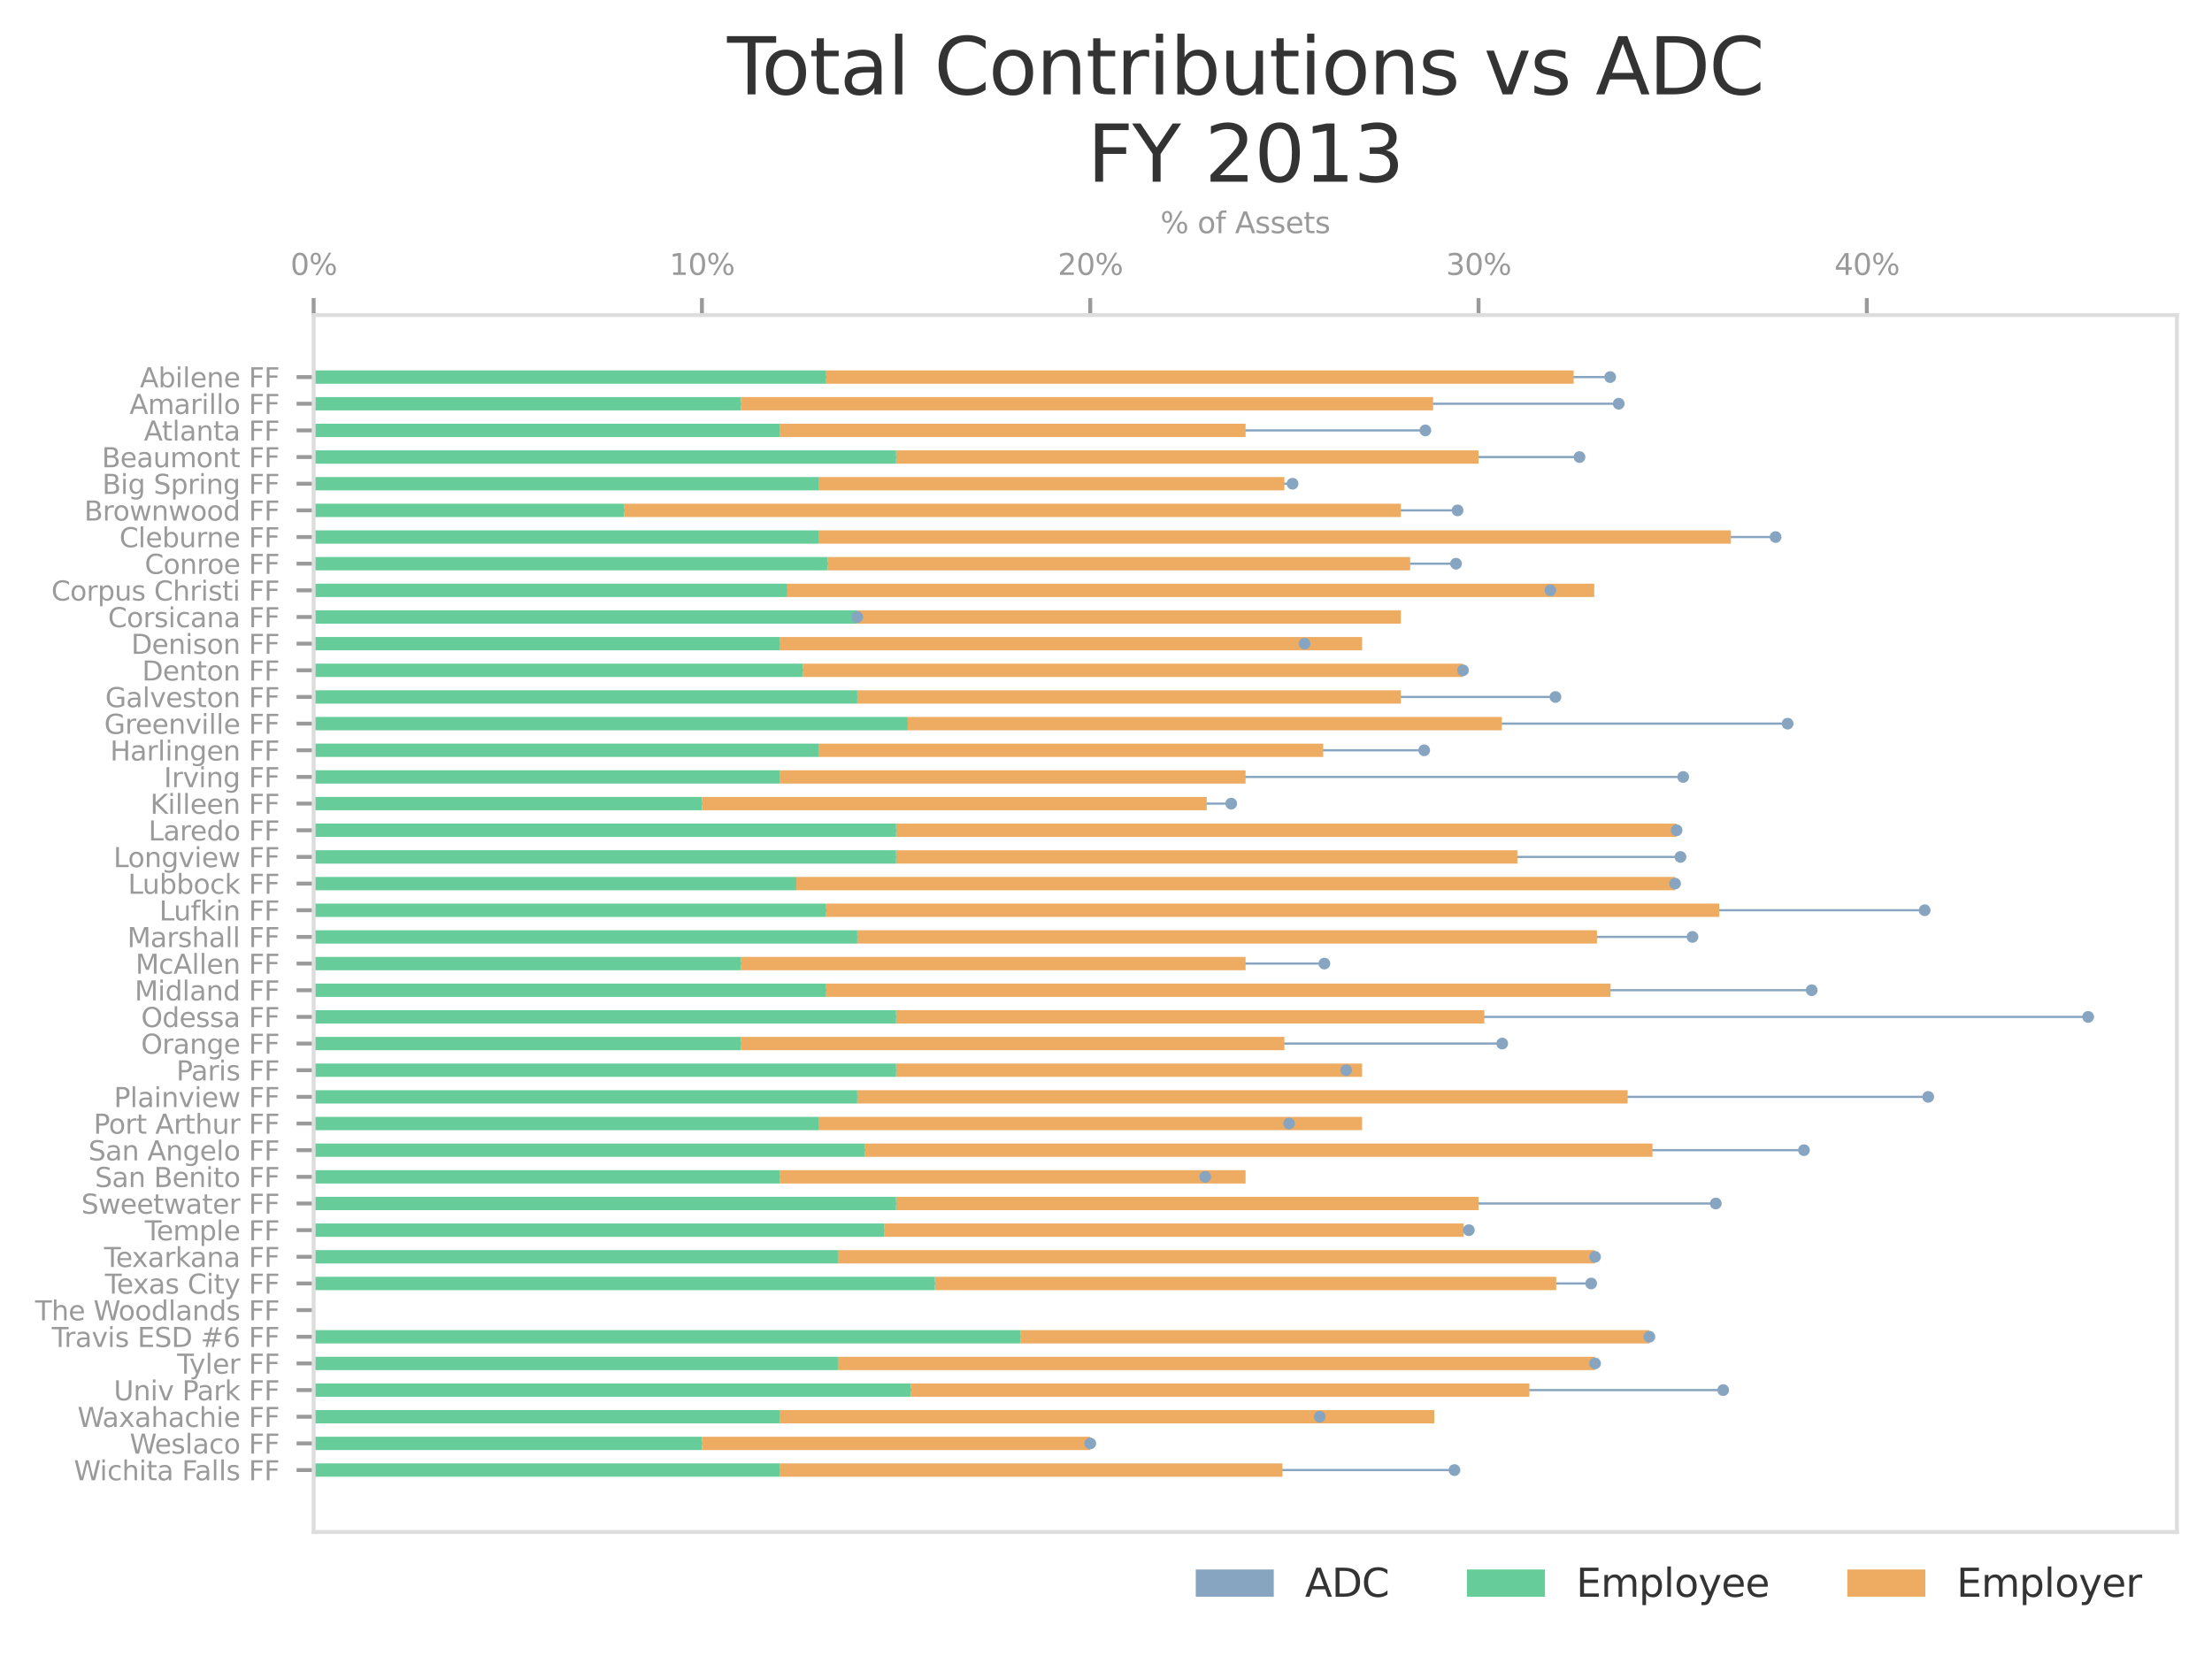 <?xml version="1.0" ?><!DOCTYPE svg  PUBLIC '-//W3C//DTD SVG 1.1//EN'  'http://www.w3.org/Graphics/SVG/1.1/DTD/svg11.dtd'><svg xmlns:xlink="http://www.w3.org/1999/xlink" xmlns="http://www.w3.org/2000/svg" width="100%" viewBox="0 0 453.69 339.638" version="1.1">
 <defs>
  <style type="text/css">*{stroke-linejoin: round; stroke-linecap: butt}</style>
 </defs>
 <g id="figure_1">
  <g id="patch_1">
   <path d="M 0 339.638  L 453.69 339.638  L 453.69 0  L 0 0  L 0 339.638  z " style="fill: none"/>
  </g>
  <g id="axes_1">
   <g id="patch_2">
    <path d="M 64.33 314.296  L 446.49 314.296  L 446.49 64.64  L 64.33 64.64  L 64.33 314.296  z " style="fill: none"/>
   </g>
   <g id="patch_3">
    <path d="M 64.33 301.809  L 298.317 301.809  L 298.317 301.353  L 64.33 301.353  z " clip-path="url(#pe2fcc5930d)" style="fill: #87a5c0"/>
   </g>
   <g id="patch_4">
    <path d="M 64.33 296.34  L 223.613 296.34  L 223.613 295.884  L 64.33 295.884  z " clip-path="url(#pe2fcc5930d)" style="fill: #87a5c0"/>
   </g>
   <g id="patch_5">
    <path d="M 64.33 290.871  L 270.681 290.871  L 270.681 290.415  L 64.33 290.415  z " clip-path="url(#pe2fcc5930d)" style="fill: #87a5c0"/>
   </g>
   <g id="patch_6">
    <path d="M 64.33 285.402  L 353.429 285.402  L 353.429 284.946  L 64.33 284.946  z " clip-path="url(#pe2fcc5930d)" style="fill: #87a5c0"/>
   </g>
   <g id="patch_7">
    <path d="M 64.33 279.933  L 327.147 279.933  L 327.147 279.477  L 64.33 279.477  z " clip-path="url(#pe2fcc5930d)" style="fill: #87a5c0"/>
   </g>
   <g id="patch_8">
    <path d="M 64.33 274.464  L 338.297 274.464  L 338.297 274.008  L 64.33 274.008  z " clip-path="url(#pe2fcc5930d)" style="fill: #87a5c0"/>
   </g>
   <g id="patch_9">
    <path d="M 0 0  z " clip-path="url(#pe2fcc5930d)" style="fill: #87a5c0"/>
   </g>
   <g id="patch_10">
    <path d="M 64.33 263.526  L 326.351 263.526  L 326.351 263.07  L 64.33 263.07  z " clip-path="url(#pe2fcc5930d)" style="fill: #87a5c0"/>
   </g>
   <g id="patch_11">
    <path d="M 64.33 258.057  L 327.147 258.057  L 327.147 257.602  L 64.33 257.602  z " clip-path="url(#pe2fcc5930d)" style="fill: #87a5c0"/>
   </g>
   <g id="patch_12">
    <path d="M 64.33 252.588  L 301.264 252.588  L 301.264 252.133  L 64.33 252.133  z " clip-path="url(#pe2fcc5930d)" style="fill: #87a5c0"/>
   </g>
   <g id="patch_13">
    <path d="M 64.33 247.119  L 351.916 247.119  L 351.916 246.664  L 64.33 246.664  z " clip-path="url(#pe2fcc5930d)" style="fill: #87a5c0"/>
   </g>
   <g id="patch_14">
    <path d="M 64.33 241.651  L 247.187 241.651  L 247.187 241.195  L 64.33 241.195  z " clip-path="url(#pe2fcc5930d)" style="fill: #87a5c0"/>
   </g>
   <g id="patch_15">
    <path d="M 64.33 236.182  L 369.994 236.182  L 369.994 235.726  L 64.33 235.726  z " clip-path="url(#pe2fcc5930d)" style="fill: #87a5c0"/>
   </g>
   <g id="patch_16">
    <path d="M 64.33 230.713  L 264.39 230.713  L 264.39 230.257  L 64.33 230.257  z " clip-path="url(#pe2fcc5930d)" style="fill: #87a5c0"/>
   </g>
   <g id="patch_17">
    <path d="M 64.33 225.244  L 395.48 225.244  L 395.48 224.788  L 64.33 224.788  z " clip-path="url(#pe2fcc5930d)" style="fill: #87a5c0"/>
   </g>
   <g id="patch_18">
    <path d="M 64.33 219.775  L 276.097 219.775  L 276.097 219.319  L 64.33 219.319  z " clip-path="url(#pe2fcc5930d)" style="fill: #87a5c0"/>
   </g>
   <g id="patch_19">
    <path d="M 64.33 214.306  L 308.113 214.306  L 308.113 213.85  L 64.33 213.85  z " clip-path="url(#pe2fcc5930d)" style="fill: #87a5c0"/>
   </g>
   <g id="patch_20">
    <path d="M 64.33 208.837  L 428.292 208.837  L 428.292 208.381  L 64.33 208.381  z " clip-path="url(#pe2fcc5930d)" style="fill: #87a5c0"/>
   </g>
   <g id="patch_21">
    <path d="M 64.33 203.368  L 371.587 203.368  L 371.587 202.912  L 64.33 202.912  z " clip-path="url(#pe2fcc5930d)" style="fill: #87a5c0"/>
   </g>
   <g id="patch_22">
    <path d="M 64.33 197.899  L 271.637 197.899  L 271.637 197.443  L 64.33 197.443  z " clip-path="url(#pe2fcc5930d)" style="fill: #87a5c0"/>
   </g>
   <g id="patch_23">
    <path d="M 64.33 192.43  L 347.137 192.43  L 347.137 191.975  L 64.33 191.975  z " clip-path="url(#pe2fcc5930d)" style="fill: #87a5c0"/>
   </g>
   <g id="patch_24">
    <path d="M 64.33 186.961  L 394.763 186.961  L 394.763 186.506  L 64.33 186.506  z " clip-path="url(#pe2fcc5930d)" style="fill: #87a5c0"/>
   </g>
   <g id="patch_25">
    <path d="M 64.33 181.492  L 343.553 181.492  L 343.553 181.037  L 64.33 181.037  z " clip-path="url(#pe2fcc5930d)" style="fill: #87a5c0"/>
   </g>
   <g id="patch_26">
    <path d="M 64.33 176.024  L 344.668 176.024  L 344.668 175.568  L 64.33 175.568  z " clip-path="url(#pe2fcc5930d)" style="fill: #87a5c0"/>
   </g>
   <g id="patch_27">
    <path d="M 64.33 170.555  L 343.872 170.555  L 343.872 170.099  L 64.33 170.099  z " clip-path="url(#pe2fcc5930d)" style="fill: #87a5c0"/>
   </g>
   <g id="patch_28">
    <path d="M 64.33 165.086  L 252.523 165.086  L 252.523 164.63  L 64.33 164.63  z " clip-path="url(#pe2fcc5930d)" style="fill: #87a5c0"/>
   </g>
   <g id="patch_29">
    <path d="M 64.33 159.617  L 345.226 159.617  L 345.226 159.161  L 64.33 159.161  z " clip-path="url(#pe2fcc5930d)" style="fill: #87a5c0"/>
   </g>
   <g id="patch_30">
    <path d="M 64.33 154.148  L 292.105 154.148  L 292.105 153.692  L 64.33 153.692  z " clip-path="url(#pe2fcc5930d)" style="fill: #87a5c0"/>
   </g>
   <g id="patch_31">
    <path d="M 64.33 148.679  L 366.649 148.679  L 366.649 148.223  L 64.33 148.223  z " clip-path="url(#pe2fcc5930d)" style="fill: #87a5c0"/>
   </g>
   <g id="patch_32">
    <path d="M 64.33 143.21  L 319.024 143.21  L 319.024 142.754  L 64.33 142.754  z " clip-path="url(#pe2fcc5930d)" style="fill: #87a5c0"/>
   </g>
   <g id="patch_33">
    <path d="M 64.33 137.741  L 300.069 137.741  L 300.069 137.285  L 64.33 137.285  z " clip-path="url(#pe2fcc5930d)" style="fill: #87a5c0"/>
   </g>
   <g id="patch_34">
    <path d="M 64.33 132.272  L 267.575 132.272  L 267.575 131.816  L 64.33 131.816  z " clip-path="url(#pe2fcc5930d)" style="fill: #87a5c0"/>
   </g>
   <g id="patch_35">
    <path d="M 64.33 126.803  L 175.828 126.803  L 175.828 126.348  L 64.33 126.348  z " clip-path="url(#pe2fcc5930d)" style="fill: #87a5c0"/>
   </g>
   <g id="patch_36">
    <path d="M 64.33 121.334  L 317.988 121.334  L 317.988 120.879  L 64.33 120.879  z " clip-path="url(#pe2fcc5930d)" style="fill: #87a5c0"/>
   </g>
   <g id="patch_37">
    <path d="M 64.33 115.865  L 298.635 115.865  L 298.635 115.41  L 64.33 115.41  z " clip-path="url(#pe2fcc5930d)" style="fill: #87a5c0"/>
   </g>
   <g id="patch_38">
    <path d="M 64.33 110.397  L 364.18 110.397  L 364.18 109.941  L 64.33 109.941  z " clip-path="url(#pe2fcc5930d)" style="fill: #87a5c0"/>
   </g>
   <g id="patch_39">
    <path d="M 64.33 104.928  L 298.954 104.928  L 298.954 104.472  L 64.33 104.472  z " clip-path="url(#pe2fcc5930d)" style="fill: #87a5c0"/>
   </g>
   <g id="patch_40">
    <path d="M 64.33 99.459  L 265.106 99.459  L 265.106 99.003  L 64.33 99.003  z " clip-path="url(#pe2fcc5930d)" style="fill: #87a5c0"/>
   </g>
   <g id="patch_41">
    <path d="M 64.33 93.99  L 323.961 93.99  L 323.961 93.534  L 64.33 93.534  z " clip-path="url(#pe2fcc5930d)" style="fill: #87a5c0"/>
   </g>
   <g id="patch_42">
    <path d="M 64.33 88.521  L 292.344 88.521  L 292.344 88.065  L 64.33 88.065  z " clip-path="url(#pe2fcc5930d)" style="fill: #87a5c0"/>
   </g>
   <g id="patch_43">
    <path d="M 64.33 83.052  L 332.005 83.052  L 332.005 82.596  L 64.33 82.596  z " clip-path="url(#pe2fcc5930d)" style="fill: #87a5c0"/>
   </g>
   <g id="patch_44">
    <path d="M 64.33 77.583  L 330.253 77.583  L 330.253 77.127  L 64.33 77.127  z " clip-path="url(#pe2fcc5930d)" style="fill: #87a5c0"/>
   </g>
   <g id="patch_45">
    <path d="M 159.9 302.948  L 263.036 302.948  L 263.036 300.213  L 159.9 300.213  z " clip-path="url(#pe2fcc5930d)" style="fill: #eeac63"/>
   </g>
   <g id="patch_46">
    <path d="M 143.971 297.479  L 223.613 297.479  L 223.613 294.745  L 143.971 294.745  z " clip-path="url(#pe2fcc5930d)" style="fill: #eeac63"/>
   </g>
   <g id="patch_47">
    <path d="M 159.9 292.01  L 294.175 292.01  L 294.175 289.276  L 159.9 289.276  z " clip-path="url(#pe2fcc5930d)" style="fill: #eeac63"/>
   </g>
   <g id="patch_48">
    <path d="M 186.819 286.541  L 313.688 286.541  L 313.688 283.807  L 186.819 283.807  z " clip-path="url(#pe2fcc5930d)" style="fill: #eeac63"/>
   </g>
   <g id="patch_49">
    <path d="M 171.846 281.072  L 327.147 281.072  L 327.147 278.338  L 171.846 278.338  z " clip-path="url(#pe2fcc5930d)" style="fill: #eeac63"/>
   </g>
   <g id="patch_50">
    <path d="M 209.278 275.603  L 338.297 275.603  L 338.297 272.869  L 209.278 272.869  z " clip-path="url(#pe2fcc5930d)" style="fill: #eeac63"/>
   </g>
   <g id="patch_51">
    <path d="M 0 0  z " clip-path="url(#pe2fcc5930d)" style="fill: #eeac63"/>
   </g>
   <g id="patch_52">
    <path d="M 191.756 264.666  L 319.183 264.666  L 319.183 261.931  L 191.756 261.931  z " clip-path="url(#pe2fcc5930d)" style="fill: #eeac63"/>
   </g>
   <g id="patch_53">
    <path d="M 171.846 259.197  L 327.147 259.197  L 327.147 256.462  L 171.846 256.462  z " clip-path="url(#pe2fcc5930d)" style="fill: #eeac63"/>
   </g>
   <g id="patch_54">
    <path d="M 181.323 253.728  L 300.228 253.728  L 300.228 250.993  L 181.323 250.993  z " clip-path="url(#pe2fcc5930d)" style="fill: #eeac63"/>
   </g>
   <g id="patch_55">
    <path d="M 183.792 248.259  L 303.255 248.259  L 303.255 245.524  L 183.792 245.524  z " clip-path="url(#pe2fcc5930d)" style="fill: #eeac63"/>
   </g>
   <g id="patch_56">
    <path d="M 159.9 242.79  L 255.47 242.79  L 255.47 240.055  L 159.9 240.055  z " clip-path="url(#pe2fcc5930d)" style="fill: #eeac63"/>
   </g>
   <g id="patch_57">
    <path d="M 177.421 237.321  L 338.934 237.321  L 338.934 234.586  L 177.421 234.586  z " clip-path="url(#pe2fcc5930d)" style="fill: #eeac63"/>
   </g>
   <g id="patch_58">
    <path d="M 167.864 231.852  L 279.362 231.852  L 279.362 229.118  L 167.864 229.118  z " clip-path="url(#pe2fcc5930d)" style="fill: #eeac63"/>
   </g>
   <g id="patch_59">
    <path d="M 175.828 226.383  L 333.837 226.383  L 333.837 223.649  L 175.828 223.649  z " clip-path="url(#pe2fcc5930d)" style="fill: #eeac63"/>
   </g>
   <g id="patch_60">
    <path d="M 183.792 220.914  L 279.362 220.914  L 279.362 218.18  L 183.792 218.18  z " clip-path="url(#pe2fcc5930d)" style="fill: #eeac63"/>
   </g>
   <g id="patch_61">
    <path d="M 151.936 215.445  L 263.434 215.445  L 263.434 212.711  L 151.936 212.711  z " clip-path="url(#pe2fcc5930d)" style="fill: #eeac63"/>
   </g>
   <g id="patch_62">
    <path d="M 183.792 209.976  L 304.449 209.976  L 304.449 207.242  L 183.792 207.242  z " clip-path="url(#pe2fcc5930d)" style="fill: #eeac63"/>
   </g>
   <g id="patch_63">
    <path d="M 169.457 204.507  L 330.333 204.507  L 330.333 201.773  L 169.457 201.773  z " clip-path="url(#pe2fcc5930d)" style="fill: #eeac63"/>
   </g>
   <g id="patch_64">
    <path d="M 151.936 199.039  L 255.47 199.039  L 255.47 196.304  L 151.936 196.304  z " clip-path="url(#pe2fcc5930d)" style="fill: #eeac63"/>
   </g>
   <g id="patch_65">
    <path d="M 175.828 193.57  L 327.545 193.57  L 327.545 190.835  L 175.828 190.835  z " clip-path="url(#pe2fcc5930d)" style="fill: #eeac63"/>
   </g>
   <g id="patch_66">
    <path d="M 169.457 188.101  L 352.632 188.101  L 352.632 185.366  L 169.457 185.366  z " clip-path="url(#pe2fcc5930d)" style="fill: #eeac63"/>
   </g>
   <g id="patch_67">
    <path d="M 163.324 182.632  L 343.553 182.632  L 343.553 179.897  L 163.324 179.897  z " clip-path="url(#pe2fcc5930d)" style="fill: #eeac63"/>
   </g>
   <g id="patch_68">
    <path d="M 183.792 177.163  L 311.219 177.163  L 311.219 174.428  L 183.792 174.428  z " clip-path="url(#pe2fcc5930d)" style="fill: #eeac63"/>
   </g>
   <g id="patch_69">
    <path d="M 183.792 171.694  L 343.872 171.694  L 343.872 168.96  L 183.792 168.96  z " clip-path="url(#pe2fcc5930d)" style="fill: #eeac63"/>
   </g>
   <g id="patch_70">
    <path d="M 143.971 166.225  L 247.505 166.225  L 247.505 163.491  L 143.971 163.491  z " clip-path="url(#pe2fcc5930d)" style="fill: #eeac63"/>
   </g>
   <g id="patch_71">
    <path d="M 159.9 160.756  L 255.47 160.756  L 255.47 158.022  L 159.9 158.022  z " clip-path="url(#pe2fcc5930d)" style="fill: #eeac63"/>
   </g>
   <g id="patch_72">
    <path d="M 167.864 155.287  L 271.398 155.287  L 271.398 152.553  L 167.864 152.553  z " clip-path="url(#pe2fcc5930d)" style="fill: #eeac63"/>
   </g>
   <g id="patch_73">
    <path d="M 186.181 149.818  L 308.033 149.818  L 308.033 147.084  L 186.181 147.084  z " clip-path="url(#pe2fcc5930d)" style="fill: #eeac63"/>
   </g>
   <g id="patch_74">
    <path d="M 175.828 144.349  L 287.326 144.349  L 287.326 141.615  L 175.828 141.615  z " clip-path="url(#pe2fcc5930d)" style="fill: #eeac63"/>
   </g>
   <g id="patch_75">
    <path d="M 164.678 138.88  L 300.069 138.88  L 300.069 136.146  L 164.678 136.146  z " clip-path="url(#pe2fcc5930d)" style="fill: #eeac63"/>
   </g>
   <g id="patch_76">
    <path d="M 159.9 133.412  L 279.362 133.412  L 279.362 130.677  L 159.9 130.677  z " clip-path="url(#pe2fcc5930d)" style="fill: #eeac63"/>
   </g>
   <g id="patch_77">
    <path d="M 175.828 127.943  L 287.326 127.943  L 287.326 125.208  L 175.828 125.208  z " clip-path="url(#pe2fcc5930d)" style="fill: #eeac63"/>
   </g>
   <g id="patch_78">
    <path d="M 161.493 122.474  L 326.988 122.474  L 326.988 119.739  L 161.493 119.739  z " clip-path="url(#pe2fcc5930d)" style="fill: #eeac63"/>
   </g>
   <g id="patch_79">
    <path d="M 169.775 117.005  L 289.238 117.005  L 289.238 114.27  L 169.775 114.27  z " clip-path="url(#pe2fcc5930d)" style="fill: #eeac63"/>
   </g>
   <g id="patch_80">
    <path d="M 167.864 111.536  L 355.022 111.536  L 355.022 108.801  L 167.864 108.801  z " clip-path="url(#pe2fcc5930d)" style="fill: #eeac63"/>
   </g>
   <g id="patch_81">
    <path d="M 128.043 106.067  L 287.326 106.067  L 287.326 103.333  L 128.043 103.333  z " clip-path="url(#pe2fcc5930d)" style="fill: #eeac63"/>
   </g>
   <g id="patch_82">
    <path d="M 167.864 100.598  L 263.434 100.598  L 263.434 97.864  L 167.864 97.864  z " clip-path="url(#pe2fcc5930d)" style="fill: #eeac63"/>
   </g>
   <g id="patch_83">
    <path d="M 183.792 95.129  L 303.255 95.129  L 303.255 92.395  L 183.792 92.395  z " clip-path="url(#pe2fcc5930d)" style="fill: #eeac63"/>
   </g>
   <g id="patch_84">
    <path d="M 159.9 89.66  L 255.47 89.66  L 255.47 86.926  L 159.9 86.926  z " clip-path="url(#pe2fcc5930d)" style="fill: #eeac63"/>
   </g>
   <g id="patch_85">
    <path d="M 151.936 84.191  L 293.937 84.191  L 293.937 81.457  L 151.936 81.457  z " clip-path="url(#pe2fcc5930d)" style="fill: #eeac63"/>
   </g>
   <g id="patch_86">
    <path d="M 169.457 78.722  L 322.767 78.722  L 322.767 75.988  L 169.457 75.988  z " clip-path="url(#pe2fcc5930d)" style="fill: #eeac63"/>
   </g>
   <g id="patch_87">
    <path d="M 64.33 302.948  L 159.9 302.948  L 159.9 300.213  L 64.33 300.213  z " clip-path="url(#pe2fcc5930d)" style="fill: #66cc99"/>
   </g>
   <g id="patch_88">
    <path d="M 64.33 297.479  L 143.971 297.479  L 143.971 294.745  L 64.33 294.745  z " clip-path="url(#pe2fcc5930d)" style="fill: #66cc99"/>
   </g>
   <g id="patch_89">
    <path d="M 64.33 292.01  L 159.9 292.01  L 159.9 289.276  L 64.33 289.276  z " clip-path="url(#pe2fcc5930d)" style="fill: #66cc99"/>
   </g>
   <g id="patch_90">
    <path d="M 64.33 286.541  L 186.819 286.541  L 186.819 283.807  L 64.33 283.807  z " clip-path="url(#pe2fcc5930d)" style="fill: #66cc99"/>
   </g>
   <g id="patch_91">
    <path d="M 64.33 281.072  L 171.846 281.072  L 171.846 278.338  L 64.33 278.338  z " clip-path="url(#pe2fcc5930d)" style="fill: #66cc99"/>
   </g>
   <g id="patch_92">
    <path d="M 64.33 275.603  L 209.278 275.603  L 209.278 272.869  L 64.33 272.869  z " clip-path="url(#pe2fcc5930d)" style="fill: #66cc99"/>
   </g>
   <g id="patch_93">
    <path d="M 0 0  z " clip-path="url(#pe2fcc5930d)" style="fill: #66cc99"/>
   </g>
   <g id="patch_94">
    <path d="M 64.33 264.666  L 191.756 264.666  L 191.756 261.931  L 64.33 261.931  z " clip-path="url(#pe2fcc5930d)" style="fill: #66cc99"/>
   </g>
   <g id="patch_95">
    <path d="M 64.33 259.197  L 171.846 259.197  L 171.846 256.462  L 64.33 256.462  z " clip-path="url(#pe2fcc5930d)" style="fill: #66cc99"/>
   </g>
   <g id="patch_96">
    <path d="M 64.33 253.728  L 181.323 253.728  L 181.323 250.993  L 64.33 250.993  z " clip-path="url(#pe2fcc5930d)" style="fill: #66cc99"/>
   </g>
   <g id="patch_97">
    <path d="M 64.33 248.259  L 183.792 248.259  L 183.792 245.524  L 64.33 245.524  z " clip-path="url(#pe2fcc5930d)" style="fill: #66cc99"/>
   </g>
   <g id="patch_98">
    <path d="M 64.33 242.79  L 159.9 242.79  L 159.9 240.055  L 64.33 240.055  z " clip-path="url(#pe2fcc5930d)" style="fill: #66cc99"/>
   </g>
   <g id="patch_99">
    <path d="M 64.33 237.321  L 177.421 237.321  L 177.421 234.586  L 64.33 234.586  z " clip-path="url(#pe2fcc5930d)" style="fill: #66cc99"/>
   </g>
   <g id="patch_100">
    <path d="M 64.33 231.852  L 167.864 231.852  L 167.864 229.118  L 64.33 229.118  z " clip-path="url(#pe2fcc5930d)" style="fill: #66cc99"/>
   </g>
   <g id="patch_101">
    <path d="M 64.33 226.383  L 175.828 226.383  L 175.828 223.649  L 64.33 223.649  z " clip-path="url(#pe2fcc5930d)" style="fill: #66cc99"/>
   </g>
   <g id="patch_102">
    <path d="M 64.33 220.914  L 183.792 220.914  L 183.792 218.18  L 64.33 218.18  z " clip-path="url(#pe2fcc5930d)" style="fill: #66cc99"/>
   </g>
   <g id="patch_103">
    <path d="M 64.33 215.445  L 151.936 215.445  L 151.936 212.711  L 64.33 212.711  z " clip-path="url(#pe2fcc5930d)" style="fill: #66cc99"/>
   </g>
   <g id="patch_104">
    <path d="M 64.33 209.976  L 183.792 209.976  L 183.792 207.242  L 64.33 207.242  z " clip-path="url(#pe2fcc5930d)" style="fill: #66cc99"/>
   </g>
   <g id="patch_105">
    <path d="M 64.33 204.507  L 169.457 204.507  L 169.457 201.773  L 64.33 201.773  z " clip-path="url(#pe2fcc5930d)" style="fill: #66cc99"/>
   </g>
   <g id="patch_106">
    <path d="M 64.33 199.039  L 151.936 199.039  L 151.936 196.304  L 64.33 196.304  z " clip-path="url(#pe2fcc5930d)" style="fill: #66cc99"/>
   </g>
   <g id="patch_107">
    <path d="M 64.33 193.57  L 175.828 193.57  L 175.828 190.835  L 64.33 190.835  z " clip-path="url(#pe2fcc5930d)" style="fill: #66cc99"/>
   </g>
   <g id="patch_108">
    <path d="M 64.33 188.101  L 169.457 188.101  L 169.457 185.366  L 64.33 185.366  z " clip-path="url(#pe2fcc5930d)" style="fill: #66cc99"/>
   </g>
   <g id="patch_109">
    <path d="M 64.33 182.632  L 163.324 182.632  L 163.324 179.897  L 64.33 179.897  z " clip-path="url(#pe2fcc5930d)" style="fill: #66cc99"/>
   </g>
   <g id="patch_110">
    <path d="M 64.33 177.163  L 183.792 177.163  L 183.792 174.428  L 64.33 174.428  z " clip-path="url(#pe2fcc5930d)" style="fill: #66cc99"/>
   </g>
   <g id="patch_111">
    <path d="M 64.33 171.694  L 183.792 171.694  L 183.792 168.96  L 64.33 168.96  z " clip-path="url(#pe2fcc5930d)" style="fill: #66cc99"/>
   </g>
   <g id="patch_112">
    <path d="M 64.33 166.225  L 143.971 166.225  L 143.971 163.491  L 64.33 163.491  z " clip-path="url(#pe2fcc5930d)" style="fill: #66cc99"/>
   </g>
   <g id="patch_113">
    <path d="M 64.33 160.756  L 159.9 160.756  L 159.9 158.022  L 64.33 158.022  z " clip-path="url(#pe2fcc5930d)" style="fill: #66cc99"/>
   </g>
   <g id="patch_114">
    <path d="M 64.33 155.287  L 167.864 155.287  L 167.864 152.553  L 64.33 152.553  z " clip-path="url(#pe2fcc5930d)" style="fill: #66cc99"/>
   </g>
   <g id="patch_115">
    <path d="M 64.33 149.818  L 186.181 149.818  L 186.181 147.084  L 64.33 147.084  z " clip-path="url(#pe2fcc5930d)" style="fill: #66cc99"/>
   </g>
   <g id="patch_116">
    <path d="M 64.33 144.349  L 175.828 144.349  L 175.828 141.615  L 64.33 141.615  z " clip-path="url(#pe2fcc5930d)" style="fill: #66cc99"/>
   </g>
   <g id="patch_117">
    <path d="M 64.33 138.88  L 164.678 138.88  L 164.678 136.146  L 64.33 136.146  z " clip-path="url(#pe2fcc5930d)" style="fill: #66cc99"/>
   </g>
   <g id="patch_118">
    <path d="M 64.33 133.412  L 159.9 133.412  L 159.9 130.677  L 64.33 130.677  z " clip-path="url(#pe2fcc5930d)" style="fill: #66cc99"/>
   </g>
   <g id="patch_119">
    <path d="M 64.33 127.943  L 175.828 127.943  L 175.828 125.208  L 64.33 125.208  z " clip-path="url(#pe2fcc5930d)" style="fill: #66cc99"/>
   </g>
   <g id="patch_120">
    <path d="M 64.33 122.474  L 161.493 122.474  L 161.493 119.739  L 64.33 119.739  z " clip-path="url(#pe2fcc5930d)" style="fill: #66cc99"/>
   </g>
   <g id="patch_121">
    <path d="M 64.33 117.005  L 169.775 117.005  L 169.775 114.27  L 64.33 114.27  z " clip-path="url(#pe2fcc5930d)" style="fill: #66cc99"/>
   </g>
   <g id="patch_122">
    <path d="M 64.33 111.536  L 167.864 111.536  L 167.864 108.801  L 64.33 108.801  z " clip-path="url(#pe2fcc5930d)" style="fill: #66cc99"/>
   </g>
   <g id="patch_123">
    <path d="M 64.33 106.067  L 128.043 106.067  L 128.043 103.333  L 64.33 103.333  z " clip-path="url(#pe2fcc5930d)" style="fill: #66cc99"/>
   </g>
   <g id="patch_124">
    <path d="M 64.33 100.598  L 167.864 100.598  L 167.864 97.864  L 64.33 97.864  z " clip-path="url(#pe2fcc5930d)" style="fill: #66cc99"/>
   </g>
   <g id="patch_125">
    <path d="M 64.33 95.129  L 183.792 95.129  L 183.792 92.395  L 64.33 92.395  z " clip-path="url(#pe2fcc5930d)" style="fill: #66cc99"/>
   </g>
   <g id="patch_126">
    <path d="M 64.33 89.66  L 159.9 89.66  L 159.9 86.926  L 64.33 86.926  z " clip-path="url(#pe2fcc5930d)" style="fill: #66cc99"/>
   </g>
   <g id="patch_127">
    <path d="M 64.33 84.191  L 151.936 84.191  L 151.936 81.457  L 64.33 81.457  z " clip-path="url(#pe2fcc5930d)" style="fill: #66cc99"/>
   </g>
   <g id="patch_128">
    <path d="M 64.33 78.722  L 169.457 78.722  L 169.457 75.988  L 64.33 75.988  z " clip-path="url(#pe2fcc5930d)" style="fill: #66cc99"/>
   </g>
   <g id="PathCollection_1">
    <defs>
     <path id="m12bdbe36d2" d="M 0 0.707  C 0.188 0.707 0.367 0.633 0.5 0.5  C 0.633 0.367 0.707 0.188 0.707 0  C 0.707 -0.188 0.633 -0.367 0.5 -0.5  C 0.367 -0.633 0.188 -0.707 0 -0.707  C -0.188 -0.707 -0.367 -0.633 -0.5 -0.5  C -0.633 -0.367 -0.707 -0.188 -0.707 0  C -0.707 0.188 -0.633 0.367 -0.5 0.5  C -0.367 0.633 -0.188 0.707 0 0.707  z " style="stroke: #87a5c0"/>
    </defs>
    <g clip-path="url(#pe2fcc5930d)">
     <use xlink:href="#m12bdbe36d2" x="298.317" y="301.581" style="fill: #87a5c0; stroke: #87a5c0"/>
     <use xlink:href="#m12bdbe36d2" x="223.613" y="296.112" style="fill: #87a5c0; stroke: #87a5c0"/>
     <use xlink:href="#m12bdbe36d2" x="270.681" y="290.643" style="fill: #87a5c0; stroke: #87a5c0"/>
     <use xlink:href="#m12bdbe36d2" x="353.429" y="285.174" style="fill: #87a5c0; stroke: #87a5c0"/>
     <use xlink:href="#m12bdbe36d2" x="327.147" y="279.705" style="fill: #87a5c0; stroke: #87a5c0"/>
     <use xlink:href="#m12bdbe36d2" x="338.297" y="274.236" style="fill: #87a5c0; stroke: #87a5c0"/>
     <use xlink:href="#m12bdbe36d2" x="326.351" y="263.298" style="fill: #87a5c0; stroke: #87a5c0"/>
     <use xlink:href="#m12bdbe36d2" x="327.147" y="257.829" style="fill: #87a5c0; stroke: #87a5c0"/>
     <use xlink:href="#m12bdbe36d2" x="301.264" y="252.36" style="fill: #87a5c0; stroke: #87a5c0"/>
     <use xlink:href="#m12bdbe36d2" x="351.916" y="246.892" style="fill: #87a5c0; stroke: #87a5c0"/>
     <use xlink:href="#m12bdbe36d2" x="247.187" y="241.423" style="fill: #87a5c0; stroke: #87a5c0"/>
     <use xlink:href="#m12bdbe36d2" x="369.994" y="235.954" style="fill: #87a5c0; stroke: #87a5c0"/>
     <use xlink:href="#m12bdbe36d2" x="264.39" y="230.485" style="fill: #87a5c0; stroke: #87a5c0"/>
     <use xlink:href="#m12bdbe36d2" x="395.48" y="225.016" style="fill: #87a5c0; stroke: #87a5c0"/>
     <use xlink:href="#m12bdbe36d2" x="276.097" y="219.547" style="fill: #87a5c0; stroke: #87a5c0"/>
     <use xlink:href="#m12bdbe36d2" x="308.113" y="214.078" style="fill: #87a5c0; stroke: #87a5c0"/>
     <use xlink:href="#m12bdbe36d2" x="428.292" y="208.609" style="fill: #87a5c0; stroke: #87a5c0"/>
     <use xlink:href="#m12bdbe36d2" x="371.587" y="203.14" style="fill: #87a5c0; stroke: #87a5c0"/>
     <use xlink:href="#m12bdbe36d2" x="271.637" y="197.671" style="fill: #87a5c0; stroke: #87a5c0"/>
     <use xlink:href="#m12bdbe36d2" x="347.137" y="192.202" style="fill: #87a5c0; stroke: #87a5c0"/>
     <use xlink:href="#m12bdbe36d2" x="394.763" y="186.733" style="fill: #87a5c0; stroke: #87a5c0"/>
     <use xlink:href="#m12bdbe36d2" x="343.553" y="181.265" style="fill: #87a5c0; stroke: #87a5c0"/>
     <use xlink:href="#m12bdbe36d2" x="344.668" y="175.796" style="fill: #87a5c0; stroke: #87a5c0"/>
     <use xlink:href="#m12bdbe36d2" x="343.872" y="170.327" style="fill: #87a5c0; stroke: #87a5c0"/>
     <use xlink:href="#m12bdbe36d2" x="252.523" y="164.858" style="fill: #87a5c0; stroke: #87a5c0"/>
     <use xlink:href="#m12bdbe36d2" x="345.226" y="159.389" style="fill: #87a5c0; stroke: #87a5c0"/>
     <use xlink:href="#m12bdbe36d2" x="292.105" y="153.92" style="fill: #87a5c0; stroke: #87a5c0"/>
     <use xlink:href="#m12bdbe36d2" x="366.649" y="148.451" style="fill: #87a5c0; stroke: #87a5c0"/>
     <use xlink:href="#m12bdbe36d2" x="319.024" y="142.982" style="fill: #87a5c0; stroke: #87a5c0"/>
     <use xlink:href="#m12bdbe36d2" x="300.069" y="137.513" style="fill: #87a5c0; stroke: #87a5c0"/>
     <use xlink:href="#m12bdbe36d2" x="267.575" y="132.044" style="fill: #87a5c0; stroke: #87a5c0"/>
     <use xlink:href="#m12bdbe36d2" x="175.828" y="126.575" style="fill: #87a5c0; stroke: #87a5c0"/>
     <use xlink:href="#m12bdbe36d2" x="317.988" y="121.106" style="fill: #87a5c0; stroke: #87a5c0"/>
     <use xlink:href="#m12bdbe36d2" x="298.635" y="115.638" style="fill: #87a5c0; stroke: #87a5c0"/>
     <use xlink:href="#m12bdbe36d2" x="364.18" y="110.169" style="fill: #87a5c0; stroke: #87a5c0"/>
     <use xlink:href="#m12bdbe36d2" x="298.954" y="104.7" style="fill: #87a5c0; stroke: #87a5c0"/>
     <use xlink:href="#m12bdbe36d2" x="265.106" y="99.231" style="fill: #87a5c0; stroke: #87a5c0"/>
     <use xlink:href="#m12bdbe36d2" x="323.961" y="93.762" style="fill: #87a5c0; stroke: #87a5c0"/>
     <use xlink:href="#m12bdbe36d2" x="292.344" y="88.293" style="fill: #87a5c0; stroke: #87a5c0"/>
     <use xlink:href="#m12bdbe36d2" x="332.005" y="82.824" style="fill: #87a5c0; stroke: #87a5c0"/>
     <use xlink:href="#m12bdbe36d2" x="330.253" y="77.355" style="fill: #87a5c0; stroke: #87a5c0"/>
    </g>
   </g>
   <g id="matplotlib.axis_1">
    <g id="xtick_1">
     <g id="line2d_1">
      <defs>
       <path id="m01da29e588" d="M 0 0  L 0 -3.5  " style="stroke: #9a9a9a; stroke-width: 0.8"/>
      </defs>
      <g>
       <use xlink:href="#m01da29e588" x="64.33" y="64.64" style="fill: #9a9a9a; stroke: #9a9a9a; stroke-width: 0.8"/>
      </g>
     </g>
     <g id="text_1">
      <!-- 0% -->
      <g style="fill: #9a9a9a" transform="translate(59.571 56.392) scale(0.06 -0.06)">
       <defs>
        <path id="DejaVuSans-30" d="M 2034 4250  Q 1547 4250 1301 3770  Q 1056 3291 1056 2328  Q 1056 1369 1301 889  Q 1547 409 2034 409  Q 2525 409 2770 889  Q 3016 1369 3016 2328  Q 3016 3291 2770 3770  Q 2525 4250 2034 4250  z M 2034 4750  Q 2819 4750 3233 4129  Q 3647 3509 3647 2328  Q 3647 1150 3233 529  Q 2819 -91 2034 -91  Q 1250 -91 836 529  Q 422 1150 422 2328  Q 422 3509 836 4129  Q 1250 4750 2034 4750  z " transform="scale(0.016)"/>
        <path id="DejaVuSans-25" d="M 4653 2053  Q 4381 2053 4226 1822  Q 4072 1591 4072 1178  Q 4072 772 4226 539  Q 4381 306 4653 306  Q 4919 306 5073 539  Q 5228 772 5228 1178  Q 5228 1588 5073 1820  Q 4919 2053 4653 2053  z M 4653 2450  Q 5147 2450 5437 2106  Q 5728 1763 5728 1178  Q 5728 594 5436 251  Q 5144 -91 4653 -91  Q 4153 -91 3862 251  Q 3572 594 3572 1178  Q 3572 1766 3864 2108  Q 4156 2450 4653 2450  z M 1428 4353  Q 1159 4353 1004 4120  Q 850 3888 850 3481  Q 850 3069 1003 2837  Q 1156 2606 1428 2606  Q 1700 2606 1854 2837  Q 2009 3069 2009 3481  Q 2009 3884 1853 4118  Q 1697 4353 1428 4353  z M 4250 4750  L 4750 4750  L 1831 -91  L 1331 -91  L 4250 4750  z M 1428 4750  Q 1922 4750 2215 4408  Q 2509 4066 2509 3481  Q 2509 2891 2217 2550  Q 1925 2209 1428 2209  Q 931 2209 642 2551  Q 353 2894 353 3481  Q 353 4063 643 4406  Q 934 4750 1428 4750  z " transform="scale(0.016)"/>
       </defs>
       <use xlink:href="#DejaVuSans-30"/>
       <use xlink:href="#DejaVuSans-25" x="63.623"/>
      </g>
     </g>
    </g>
    <g id="xtick_2">
     <g id="line2d_2">
      <g>
       <use xlink:href="#m01da29e588" x="143.971" y="64.64" style="fill: #9a9a9a; stroke: #9a9a9a; stroke-width: 0.8"/>
      </g>
     </g>
     <g id="text_2">
      <!-- 10% -->
      <g style="fill: #9a9a9a" transform="translate(137.304 56.392) scale(0.06 -0.06)">
       <defs>
        <path id="DejaVuSans-31" d="M 794 531  L 1825 531  L 1825 4091  L 703 3866  L 703 4441  L 1819 4666  L 2450 4666  L 2450 531  L 3481 531  L 3481 0  L 794 0  L 794 531  z " transform="scale(0.016)"/>
       </defs>
       <use xlink:href="#DejaVuSans-31"/>
       <use xlink:href="#DejaVuSans-30" x="63.623"/>
       <use xlink:href="#DejaVuSans-25" x="127.246"/>
      </g>
     </g>
    </g>
    <g id="xtick_3">
     <g id="line2d_3">
      <g>
       <use xlink:href="#m01da29e588" x="223.613" y="64.64" style="fill: #9a9a9a; stroke: #9a9a9a; stroke-width: 0.8"/>
      </g>
     </g>
     <g id="text_3">
      <!-- 20% -->
      <g style="fill: #9a9a9a" transform="translate(216.945 56.392) scale(0.06 -0.06)">
       <defs>
        <path id="DejaVuSans-32" d="M 1228 531  L 3431 531  L 3431 0  L 469 0  L 469 531  Q 828 903 1448 1529  Q 2069 2156 2228 2338  Q 2531 2678 2651 2914  Q 2772 3150 2772 3378  Q 2772 3750 2511 3984  Q 2250 4219 1831 4219  Q 1534 4219 1204 4116  Q 875 4013 500 3803  L 500 4441  Q 881 4594 1212 4672  Q 1544 4750 1819 4750  Q 2544 4750 2975 4387  Q 3406 4025 3406 3419  Q 3406 3131 3298 2873  Q 3191 2616 2906 2266  Q 2828 2175 2409 1742  Q 1991 1309 1228 531  z " transform="scale(0.016)"/>
       </defs>
       <use xlink:href="#DejaVuSans-32"/>
       <use xlink:href="#DejaVuSans-30" x="63.623"/>
       <use xlink:href="#DejaVuSans-25" x="127.246"/>
      </g>
     </g>
    </g>
    <g id="xtick_4">
     <g id="line2d_4">
      <g>
       <use xlink:href="#m01da29e588" x="303.255" y="64.64" style="fill: #9a9a9a; stroke: #9a9a9a; stroke-width: 0.8"/>
      </g>
     </g>
     <g id="text_4">
      <!-- 30% -->
      <g style="fill: #9a9a9a" transform="translate(296.587 56.392) scale(0.06 -0.06)">
       <defs>
        <path id="DejaVuSans-33" d="M 2597 2516  Q 3050 2419 3304 2112  Q 3559 1806 3559 1356  Q 3559 666 3084 287  Q 2609 -91 1734 -91  Q 1441 -91 1130 -33  Q 819 25 488 141  L 488 750  Q 750 597 1062 519  Q 1375 441 1716 441  Q 2309 441 2620 675  Q 2931 909 2931 1356  Q 2931 1769 2642 2001  Q 2353 2234 1838 2234  L 1294 2234  L 1294 2753  L 1863 2753  Q 2328 2753 2575 2939  Q 2822 3125 2822 3475  Q 2822 3834 2567 4026  Q 2313 4219 1838 4219  Q 1578 4219 1281 4162  Q 984 4106 628 3988  L 628 4550  Q 988 4650 1302 4700  Q 1616 4750 1894 4750  Q 2613 4750 3031 4423  Q 3450 4097 3450 3541  Q 3450 3153 3228 2886  Q 3006 2619 2597 2516  z " transform="scale(0.016)"/>
       </defs>
       <use xlink:href="#DejaVuSans-33"/>
       <use xlink:href="#DejaVuSans-30" x="63.623"/>
       <use xlink:href="#DejaVuSans-25" x="127.246"/>
      </g>
     </g>
    </g>
    <g id="xtick_5">
     <g id="line2d_5">
      <g>
       <use xlink:href="#m01da29e588" x="382.896" y="64.64" style="fill: #9a9a9a; stroke: #9a9a9a; stroke-width: 0.8"/>
      </g>
     </g>
     <g id="text_5">
      <!-- 40% -->
      <g style="fill: #9a9a9a" transform="translate(376.228 56.392) scale(0.06 -0.06)">
       <defs>
        <path id="DejaVuSans-34" d="M 2419 4116  L 825 1625  L 2419 1625  L 2419 4116  z M 2253 4666  L 3047 4666  L 3047 1625  L 3713 1625  L 3713 1100  L 3047 1100  L 3047 0  L 2419 0  L 2419 1100  L 313 1100  L 313 1709  L 2253 4666  z " transform="scale(0.016)"/>
       </defs>
       <use xlink:href="#DejaVuSans-34"/>
       <use xlink:href="#DejaVuSans-30" x="63.623"/>
       <use xlink:href="#DejaVuSans-25" x="127.246"/>
      </g>
     </g>
    </g>
    <g id="text_6">
     <!-- % of Assets -->
     <g style="fill: #9a9a9a" transform="translate(237.998 47.833) scale(0.06 -0.06)">
      <defs>
       <path id="DejaVuSans-20" transform="scale(0.016)"/>
       <path id="DejaVuSans-6f" d="M 1959 3097  Q 1497 3097 1228 2736  Q 959 2375 959 1747  Q 959 1119 1226 758  Q 1494 397 1959 397  Q 2419 397 2687 759  Q 2956 1122 2956 1747  Q 2956 2369 2687 2733  Q 2419 3097 1959 3097  z M 1959 3584  Q 2709 3584 3137 3096  Q 3566 2609 3566 1747  Q 3566 888 3137 398  Q 2709 -91 1959 -91  Q 1206 -91 779 398  Q 353 888 353 1747  Q 353 2609 779 3096  Q 1206 3584 1959 3584  z " transform="scale(0.016)"/>
       <path id="DejaVuSans-66" d="M 2375 4863  L 2375 4384  L 1825 4384  Q 1516 4384 1395 4259  Q 1275 4134 1275 3809  L 1275 3500  L 2222 3500  L 2222 3053  L 1275 3053  L 1275 0  L 697 0  L 697 3053  L 147 3053  L 147 3500  L 697 3500  L 697 3744  Q 697 4328 969 4595  Q 1241 4863 1831 4863  L 2375 4863  z " transform="scale(0.016)"/>
       <path id="DejaVuSans-41" d="M 2188 4044  L 1331 1722  L 3047 1722  L 2188 4044  z M 1831 4666  L 2547 4666  L 4325 0  L 3669 0  L 3244 1197  L 1141 1197  L 716 0  L 50 0  L 1831 4666  z " transform="scale(0.016)"/>
       <path id="DejaVuSans-73" d="M 2834 3397  L 2834 2853  Q 2591 2978 2328 3040  Q 2066 3103 1784 3103  Q 1356 3103 1142 2972  Q 928 2841 928 2578  Q 928 2378 1081 2264  Q 1234 2150 1697 2047  L 1894 2003  Q 2506 1872 2764 1633  Q 3022 1394 3022 966  Q 3022 478 2636 193  Q 2250 -91 1575 -91  Q 1294 -91 989 -36  Q 684 19 347 128  L 347 722  Q 666 556 975 473  Q 1284 391 1588 391  Q 1994 391 2212 530  Q 2431 669 2431 922  Q 2431 1156 2273 1281  Q 2116 1406 1581 1522  L 1381 1569  Q 847 1681 609 1914  Q 372 2147 372 2553  Q 372 3047 722 3315  Q 1072 3584 1716 3584  Q 2034 3584 2315 3537  Q 2597 3491 2834 3397  z " transform="scale(0.016)"/>
       <path id="DejaVuSans-65" d="M 3597 1894  L 3597 1613  L 953 1613  Q 991 1019 1311 708  Q 1631 397 2203 397  Q 2534 397 2845 478  Q 3156 559 3463 722  L 3463 178  Q 3153 47 2828 -22  Q 2503 -91 2169 -91  Q 1331 -91 842 396  Q 353 884 353 1716  Q 353 2575 817 3079  Q 1281 3584 2069 3584  Q 2775 3584 3186 3129  Q 3597 2675 3597 1894  z M 3022 2063  Q 3016 2534 2758 2815  Q 2500 3097 2075 3097  Q 1594 3097 1305 2825  Q 1016 2553 972 2059  L 3022 2063  z " transform="scale(0.016)"/>
       <path id="DejaVuSans-74" d="M 1172 4494  L 1172 3500  L 2356 3500  L 2356 3053  L 1172 3053  L 1172 1153  Q 1172 725 1289 603  Q 1406 481 1766 481  L 2356 481  L 2356 0  L 1766 0  Q 1100 0 847 248  Q 594 497 594 1153  L 594 3053  L 172 3053  L 172 3500  L 594 3500  L 594 4494  L 1172 4494  z " transform="scale(0.016)"/>
      </defs>
      <use xlink:href="#DejaVuSans-25"/>
      <use xlink:href="#DejaVuSans-20" x="95.02"/>
      <use xlink:href="#DejaVuSans-6f" x="126.807"/>
      <use xlink:href="#DejaVuSans-66" x="187.988"/>
      <use xlink:href="#DejaVuSans-20" x="223.193"/>
      <use xlink:href="#DejaVuSans-41" x="254.98"/>
      <use xlink:href="#DejaVuSans-73" x="323.389"/>
      <use xlink:href="#DejaVuSans-73" x="375.488"/>
      <use xlink:href="#DejaVuSans-65" x="427.588"/>
      <use xlink:href="#DejaVuSans-74" x="489.111"/>
      <use xlink:href="#DejaVuSans-73" x="528.32"/>
     </g>
    </g>
   </g>
   <g id="matplotlib.axis_2">
    <g id="ytick_1">
     <g id="line2d_6">
      <defs>
       <path id="m0303ebe9ca" d="M 0 0  L -3.5 0  " style="stroke: #9a9a9a; stroke-width: 0.8"/>
      </defs>
      <g>
       <use xlink:href="#m0303ebe9ca" x="64.33" y="301.581" style="fill: #9a9a9a; stroke: #9a9a9a; stroke-width: 0.8"/>
      </g>
     </g>
     <g id="text_7">
      <!-- Wichita Falls FF -->
      <g style="fill: #9a9a9a" transform="translate(15.148 303.67) scale(0.055 -0.055)">
       <defs>
        <path id="DejaVuSans-57" d="M 213 4666  L 850 4666  L 1831 722  L 2809 4666  L 3519 4666  L 4500 722  L 5478 4666  L 6119 4666  L 4947 0  L 4153 0  L 3169 4050  L 2175 0  L 1381 0  L 213 4666  z " transform="scale(0.016)"/>
        <path id="DejaVuSans-69" d="M 603 3500  L 1178 3500  L 1178 0  L 603 0  L 603 3500  z M 603 4863  L 1178 4863  L 1178 4134  L 603 4134  L 603 4863  z " transform="scale(0.016)"/>
        <path id="DejaVuSans-63" d="M 3122 3366  L 3122 2828  Q 2878 2963 2633 3030  Q 2388 3097 2138 3097  Q 1578 3097 1268 2742  Q 959 2388 959 1747  Q 959 1106 1268 751  Q 1578 397 2138 397  Q 2388 397 2633 464  Q 2878 531 3122 666  L 3122 134  Q 2881 22 2623 -34  Q 2366 -91 2075 -91  Q 1284 -91 818 406  Q 353 903 353 1747  Q 353 2603 823 3093  Q 1294 3584 2113 3584  Q 2378 3584 2631 3529  Q 2884 3475 3122 3366  z " transform="scale(0.016)"/>
        <path id="DejaVuSans-68" d="M 3513 2113  L 3513 0  L 2938 0  L 2938 2094  Q 2938 2591 2744 2837  Q 2550 3084 2163 3084  Q 1697 3084 1428 2787  Q 1159 2491 1159 1978  L 1159 0  L 581 0  L 581 4863  L 1159 4863  L 1159 2956  Q 1366 3272 1645 3428  Q 1925 3584 2291 3584  Q 2894 3584 3203 3211  Q 3513 2838 3513 2113  z " transform="scale(0.016)"/>
        <path id="DejaVuSans-61" d="M 2194 1759  Q 1497 1759 1228 1600  Q 959 1441 959 1056  Q 959 750 1161 570  Q 1363 391 1709 391  Q 2188 391 2477 730  Q 2766 1069 2766 1631  L 2766 1759  L 2194 1759  z M 3341 1997  L 3341 0  L 2766 0  L 2766 531  Q 2569 213 2275 61  Q 1981 -91 1556 -91  Q 1019 -91 701 211  Q 384 513 384 1019  Q 384 1609 779 1909  Q 1175 2209 1959 2209  L 2766 2209  L 2766 2266  Q 2766 2663 2505 2880  Q 2244 3097 1772 3097  Q 1472 3097 1187 3025  Q 903 2953 641 2809  L 641 3341  Q 956 3463 1253 3523  Q 1550 3584 1831 3584  Q 2591 3584 2966 3190  Q 3341 2797 3341 1997  z " transform="scale(0.016)"/>
        <path id="DejaVuSans-46" d="M 628 4666  L 3309 4666  L 3309 4134  L 1259 4134  L 1259 2759  L 3109 2759  L 3109 2228  L 1259 2228  L 1259 0  L 628 0  L 628 4666  z " transform="scale(0.016)"/>
        <path id="DejaVuSans-6c" d="M 603 4863  L 1178 4863  L 1178 0  L 603 0  L 603 4863  z " transform="scale(0.016)"/>
       </defs>
       <use xlink:href="#DejaVuSans-57"/>
       <use xlink:href="#DejaVuSans-69" x="96.627"/>
       <use xlink:href="#DejaVuSans-63" x="124.41"/>
       <use xlink:href="#DejaVuSans-68" x="179.391"/>
       <use xlink:href="#DejaVuSans-69" x="242.77"/>
       <use xlink:href="#DejaVuSans-74" x="270.553"/>
       <use xlink:href="#DejaVuSans-61" x="309.762"/>
       <use xlink:href="#DejaVuSans-20" x="371.041"/>
       <use xlink:href="#DejaVuSans-46" x="402.828"/>
       <use xlink:href="#DejaVuSans-61" x="451.223"/>
       <use xlink:href="#DejaVuSans-6c" x="512.502"/>
       <use xlink:href="#DejaVuSans-6c" x="540.285"/>
       <use xlink:href="#DejaVuSans-73" x="568.068"/>
       <use xlink:href="#DejaVuSans-20" x="620.168"/>
       <use xlink:href="#DejaVuSans-46" x="651.955"/>
       <use xlink:href="#DejaVuSans-46" x="709.475"/>
      </g>
     </g>
    </g>
    <g id="ytick_2">
     <g id="line2d_7">
      <g>
       <use xlink:href="#m0303ebe9ca" x="64.33" y="296.112" style="fill: #9a9a9a; stroke: #9a9a9a; stroke-width: 0.8"/>
      </g>
     </g>
     <g id="text_8">
      <!-- Weslaco FF -->
      <g style="fill: #9a9a9a" transform="translate(26.603 298.201) scale(0.055 -0.055)">
       <use xlink:href="#DejaVuSans-57"/>
       <use xlink:href="#DejaVuSans-65" x="93.002"/>
       <use xlink:href="#DejaVuSans-73" x="154.525"/>
       <use xlink:href="#DejaVuSans-6c" x="206.625"/>
       <use xlink:href="#DejaVuSans-61" x="234.408"/>
       <use xlink:href="#DejaVuSans-63" x="295.688"/>
       <use xlink:href="#DejaVuSans-6f" x="350.668"/>
       <use xlink:href="#DejaVuSans-20" x="411.85"/>
       <use xlink:href="#DejaVuSans-46" x="443.637"/>
       <use xlink:href="#DejaVuSans-46" x="501.156"/>
      </g>
     </g>
    </g>
    <g id="ytick_3">
     <g id="line2d_8">
      <g>
       <use xlink:href="#m0303ebe9ca" x="64.33" y="290.643" style="fill: #9a9a9a; stroke: #9a9a9a; stroke-width: 0.8"/>
      </g>
     </g>
     <g id="text_9">
      <!-- Waxahachie FF -->
      <g style="fill: #9a9a9a" transform="translate(15.893 292.732) scale(0.055 -0.055)">
       <defs>
        <path id="DejaVuSans-78" d="M 3513 3500  L 2247 1797  L 3578 0  L 2900 0  L 1881 1375  L 863 0  L 184 0  L 1544 1831  L 300 3500  L 978 3500  L 1906 2253  L 2834 3500  L 3513 3500  z " transform="scale(0.016)"/>
       </defs>
       <use xlink:href="#DejaVuSans-57"/>
       <use xlink:href="#DejaVuSans-61" x="92.502"/>
       <use xlink:href="#DejaVuSans-78" x="153.781"/>
       <use xlink:href="#DejaVuSans-61" x="212.961"/>
       <use xlink:href="#DejaVuSans-68" x="274.24"/>
       <use xlink:href="#DejaVuSans-61" x="337.619"/>
       <use xlink:href="#DejaVuSans-63" x="398.898"/>
       <use xlink:href="#DejaVuSans-68" x="453.879"/>
       <use xlink:href="#DejaVuSans-69" x="517.258"/>
       <use xlink:href="#DejaVuSans-65" x="545.041"/>
       <use xlink:href="#DejaVuSans-20" x="606.564"/>
       <use xlink:href="#DejaVuSans-46" x="638.352"/>
       <use xlink:href="#DejaVuSans-46" x="695.871"/>
      </g>
     </g>
    </g>
    <g id="ytick_4">
     <g id="line2d_9">
      <g>
       <use xlink:href="#m0303ebe9ca" x="64.33" y="285.174" style="fill: #9a9a9a; stroke: #9a9a9a; stroke-width: 0.8"/>
      </g>
     </g>
     <g id="text_10">
      <!-- Univ Park FF -->
      <g style="fill: #9a9a9a" transform="translate(23.328 287.264) scale(0.055 -0.055)">
       <defs>
        <path id="DejaVuSans-55" d="M 556 4666  L 1191 4666  L 1191 1831  Q 1191 1081 1462 751  Q 1734 422 2344 422  Q 2950 422 3222 751  Q 3494 1081 3494 1831  L 3494 4666  L 4128 4666  L 4128 1753  Q 4128 841 3676 375  Q 3225 -91 2344 -91  Q 1459 -91 1007 375  Q 556 841 556 1753  L 556 4666  z " transform="scale(0.016)"/>
        <path id="DejaVuSans-6e" d="M 3513 2113  L 3513 0  L 2938 0  L 2938 2094  Q 2938 2591 2744 2837  Q 2550 3084 2163 3084  Q 1697 3084 1428 2787  Q 1159 2491 1159 1978  L 1159 0  L 581 0  L 581 3500  L 1159 3500  L 1159 2956  Q 1366 3272 1645 3428  Q 1925 3584 2291 3584  Q 2894 3584 3203 3211  Q 3513 2838 3513 2113  z " transform="scale(0.016)"/>
        <path id="DejaVuSans-76" d="M 191 3500  L 800 3500  L 1894 563  L 2988 3500  L 3597 3500  L 2284 0  L 1503 0  L 191 3500  z " transform="scale(0.016)"/>
        <path id="DejaVuSans-50" d="M 1259 4147  L 1259 2394  L 2053 2394  Q 2494 2394 2734 2622  Q 2975 2850 2975 3272  Q 2975 3691 2734 3919  Q 2494 4147 2053 4147  L 1259 4147  z M 628 4666  L 2053 4666  Q 2838 4666 3239 4311  Q 3641 3956 3641 3272  Q 3641 2581 3239 2228  Q 2838 1875 2053 1875  L 1259 1875  L 1259 0  L 628 0  L 628 4666  z " transform="scale(0.016)"/>
        <path id="DejaVuSans-72" d="M 2631 2963  Q 2534 3019 2420 3045  Q 2306 3072 2169 3072  Q 1681 3072 1420 2755  Q 1159 2438 1159 1844  L 1159 0  L 581 0  L 581 3500  L 1159 3500  L 1159 2956  Q 1341 3275 1631 3429  Q 1922 3584 2338 3584  Q 2397 3584 2469 3576  Q 2541 3569 2628 3553  L 2631 2963  z " transform="scale(0.016)"/>
        <path id="DejaVuSans-6b" d="M 581 4863  L 1159 4863  L 1159 1991  L 2875 3500  L 3609 3500  L 1753 1863  L 3688 0  L 2938 0  L 1159 1709  L 1159 0  L 581 0  L 581 4863  z " transform="scale(0.016)"/>
       </defs>
       <use xlink:href="#DejaVuSans-55"/>
       <use xlink:href="#DejaVuSans-6e" x="73.193"/>
       <use xlink:href="#DejaVuSans-69" x="136.572"/>
       <use xlink:href="#DejaVuSans-76" x="164.355"/>
       <use xlink:href="#DejaVuSans-20" x="223.535"/>
       <use xlink:href="#DejaVuSans-50" x="255.322"/>
       <use xlink:href="#DejaVuSans-61" x="311.125"/>
       <use xlink:href="#DejaVuSans-72" x="372.404"/>
       <use xlink:href="#DejaVuSans-6b" x="413.518"/>
       <use xlink:href="#DejaVuSans-20" x="471.428"/>
       <use xlink:href="#DejaVuSans-46" x="503.215"/>
       <use xlink:href="#DejaVuSans-46" x="560.734"/>
      </g>
     </g>
    </g>
    <g id="ytick_5">
     <g id="line2d_10">
      <g>
       <use xlink:href="#m0303ebe9ca" x="64.33" y="279.705" style="fill: #9a9a9a; stroke: #9a9a9a; stroke-width: 0.8"/>
      </g>
     </g>
     <g id="text_11">
      <!-- Tyler FF -->
      <g style="fill: #9a9a9a" transform="translate(36.327 281.795) scale(0.055 -0.055)">
       <defs>
        <path id="DejaVuSans-54" d="M -19 4666  L 3928 4666  L 3928 4134  L 2272 4134  L 2272 0  L 1638 0  L 1638 4134  L -19 4134  L -19 4666  z " transform="scale(0.016)"/>
        <path id="DejaVuSans-79" d="M 2059 -325  Q 1816 -950 1584 -1140  Q 1353 -1331 966 -1331  L 506 -1331  L 506 -850  L 844 -850  Q 1081 -850 1212 -737  Q 1344 -625 1503 -206  L 1606 56  L 191 3500  L 800 3500  L 1894 763  L 2988 3500  L 3597 3500  L 2059 -325  z " transform="scale(0.016)"/>
       </defs>
       <use xlink:href="#DejaVuSans-54"/>
       <use xlink:href="#DejaVuSans-79" x="45.459"/>
       <use xlink:href="#DejaVuSans-6c" x="104.639"/>
       <use xlink:href="#DejaVuSans-65" x="132.422"/>
       <use xlink:href="#DejaVuSans-72" x="193.945"/>
       <use xlink:href="#DejaVuSans-20" x="235.059"/>
       <use xlink:href="#DejaVuSans-46" x="266.846"/>
       <use xlink:href="#DejaVuSans-46" x="324.365"/>
      </g>
     </g>
    </g>
    <g id="ytick_6">
     <g id="line2d_11">
      <g>
       <use xlink:href="#m0303ebe9ca" x="64.33" y="274.236" style="fill: #9a9a9a; stroke: #9a9a9a; stroke-width: 0.8"/>
      </g>
     </g>
     <g id="text_12">
      <!-- Travis ESD #6 FF -->
      <g style="fill: #9a9a9a" transform="translate(10.621 276.326) scale(0.055 -0.055)">
       <defs>
        <path id="DejaVuSans-45" d="M 628 4666  L 3578 4666  L 3578 4134  L 1259 4134  L 1259 2753  L 3481 2753  L 3481 2222  L 1259 2222  L 1259 531  L 3634 531  L 3634 0  L 628 0  L 628 4666  z " transform="scale(0.016)"/>
        <path id="DejaVuSans-53" d="M 3425 4513  L 3425 3897  Q 3066 4069 2747 4153  Q 2428 4238 2131 4238  Q 1616 4238 1336 4038  Q 1056 3838 1056 3469  Q 1056 3159 1242 3001  Q 1428 2844 1947 2747  L 2328 2669  Q 3034 2534 3370 2195  Q 3706 1856 3706 1288  Q 3706 609 3251 259  Q 2797 -91 1919 -91  Q 1588 -91 1214 -16  Q 841 59 441 206  L 441 856  Q 825 641 1194 531  Q 1563 422 1919 422  Q 2459 422 2753 634  Q 3047 847 3047 1241  Q 3047 1584 2836 1778  Q 2625 1972 2144 2069  L 1759 2144  Q 1053 2284 737 2584  Q 422 2884 422 3419  Q 422 4038 858 4394  Q 1294 4750 2059 4750  Q 2388 4750 2728 4690  Q 3069 4631 3425 4513  z " transform="scale(0.016)"/>
        <path id="DejaVuSans-44" d="M 1259 4147  L 1259 519  L 2022 519  Q 2988 519 3436 956  Q 3884 1394 3884 2338  Q 3884 3275 3436 3711  Q 2988 4147 2022 4147  L 1259 4147  z M 628 4666  L 1925 4666  Q 3281 4666 3915 4102  Q 4550 3538 4550 2338  Q 4550 1131 3912 565  Q 3275 0 1925 0  L 628 0  L 628 4666  z " transform="scale(0.016)"/>
        <path id="DejaVuSans-23" d="M 3272 2816  L 2363 2816  L 2100 1772  L 3016 1772  L 3272 2816  z M 2803 4594  L 2478 3297  L 3391 3297  L 3719 4594  L 4219 4594  L 3897 3297  L 4872 3297  L 4872 2816  L 3775 2816  L 3519 1772  L 4513 1772  L 4513 1294  L 3397 1294  L 3072 0  L 2572 0  L 2894 1294  L 1978 1294  L 1656 0  L 1153 0  L 1478 1294  L 494 1294  L 494 1772  L 1594 1772  L 1856 2816  L 850 2816  L 850 3297  L 1978 3297  L 2297 4594  L 2803 4594  z " transform="scale(0.016)"/>
        <path id="DejaVuSans-36" d="M 2113 2584  Q 1688 2584 1439 2293  Q 1191 2003 1191 1497  Q 1191 994 1439 701  Q 1688 409 2113 409  Q 2538 409 2786 701  Q 3034 994 3034 1497  Q 3034 2003 2786 2293  Q 2538 2584 2113 2584  z M 3366 4563  L 3366 3988  Q 3128 4100 2886 4159  Q 2644 4219 2406 4219  Q 1781 4219 1451 3797  Q 1122 3375 1075 2522  Q 1259 2794 1537 2939  Q 1816 3084 2150 3084  Q 2853 3084 3261 2657  Q 3669 2231 3669 1497  Q 3669 778 3244 343  Q 2819 -91 2113 -91  Q 1303 -91 875 529  Q 447 1150 447 2328  Q 447 3434 972 4092  Q 1497 4750 2381 4750  Q 2619 4750 2861 4703  Q 3103 4656 3366 4563  z " transform="scale(0.016)"/>
       </defs>
       <use xlink:href="#DejaVuSans-54"/>
       <use xlink:href="#DejaVuSans-72" x="46.334"/>
       <use xlink:href="#DejaVuSans-61" x="87.447"/>
       <use xlink:href="#DejaVuSans-76" x="148.727"/>
       <use xlink:href="#DejaVuSans-69" x="207.906"/>
       <use xlink:href="#DejaVuSans-73" x="235.689"/>
       <use xlink:href="#DejaVuSans-20" x="287.789"/>
       <use xlink:href="#DejaVuSans-45" x="319.576"/>
       <use xlink:href="#DejaVuSans-53" x="382.76"/>
       <use xlink:href="#DejaVuSans-44" x="446.236"/>
       <use xlink:href="#DejaVuSans-20" x="523.238"/>
       <use xlink:href="#DejaVuSans-23" x="555.025"/>
       <use xlink:href="#DejaVuSans-36" x="638.814"/>
       <use xlink:href="#DejaVuSans-20" x="702.438"/>
       <use xlink:href="#DejaVuSans-46" x="734.225"/>
       <use xlink:href="#DejaVuSans-46" x="791.744"/>
      </g>
     </g>
    </g>
    <g id="ytick_7">
     <g id="line2d_12">
      <g>
       <use xlink:href="#m0303ebe9ca" x="64.33" y="268.767" style="fill: #9a9a9a; stroke: #9a9a9a; stroke-width: 0.8"/>
      </g>
     </g>
     <g id="text_13">
      <!-- The Woodlands FF -->
      <g style="fill: #9a9a9a" transform="translate(7.2 270.857) scale(0.055 -0.055)">
       <defs>
        <path id="DejaVuSans-64" d="M 2906 2969  L 2906 4863  L 3481 4863  L 3481 0  L 2906 0  L 2906 525  Q 2725 213 2448 61  Q 2172 -91 1784 -91  Q 1150 -91 751 415  Q 353 922 353 1747  Q 353 2572 751 3078  Q 1150 3584 1784 3584  Q 2172 3584 2448 3432  Q 2725 3281 2906 2969  z M 947 1747  Q 947 1113 1208 752  Q 1469 391 1925 391  Q 2381 391 2643 752  Q 2906 1113 2906 1747  Q 2906 2381 2643 2742  Q 2381 3103 1925 3103  Q 1469 3103 1208 2742  Q 947 2381 947 1747  z " transform="scale(0.016)"/>
       </defs>
       <use xlink:href="#DejaVuSans-54"/>
       <use xlink:href="#DejaVuSans-68" x="61.084"/>
       <use xlink:href="#DejaVuSans-65" x="124.463"/>
       <use xlink:href="#DejaVuSans-20" x="185.986"/>
       <use xlink:href="#DejaVuSans-57" x="217.773"/>
       <use xlink:href="#DejaVuSans-6f" x="310.775"/>
       <use xlink:href="#DejaVuSans-6f" x="371.957"/>
       <use xlink:href="#DejaVuSans-64" x="433.139"/>
       <use xlink:href="#DejaVuSans-6c" x="496.615"/>
       <use xlink:href="#DejaVuSans-61" x="524.398"/>
       <use xlink:href="#DejaVuSans-6e" x="585.678"/>
       <use xlink:href="#DejaVuSans-64" x="649.057"/>
       <use xlink:href="#DejaVuSans-73" x="712.533"/>
       <use xlink:href="#DejaVuSans-20" x="764.633"/>
       <use xlink:href="#DejaVuSans-46" x="796.42"/>
       <use xlink:href="#DejaVuSans-46" x="853.939"/>
      </g>
     </g>
    </g>
    <g id="ytick_8">
     <g id="line2d_13">
      <g>
       <use xlink:href="#m0303ebe9ca" x="64.33" y="263.298" style="fill: #9a9a9a; stroke: #9a9a9a; stroke-width: 0.8"/>
      </g>
     </g>
     <g id="text_14">
      <!-- Texas City FF -->
      <g style="fill: #9a9a9a" transform="translate(21.524 265.388) scale(0.055 -0.055)">
       <defs>
        <path id="DejaVuSans-43" d="M 4122 4306  L 4122 3641  Q 3803 3938 3442 4084  Q 3081 4231 2675 4231  Q 1875 4231 1450 3742  Q 1025 3253 1025 2328  Q 1025 1406 1450 917  Q 1875 428 2675 428  Q 3081 428 3442 575  Q 3803 722 4122 1019  L 4122 359  Q 3791 134 3420 21  Q 3050 -91 2638 -91  Q 1578 -91 968 557  Q 359 1206 359 2328  Q 359 3453 968 4101  Q 1578 4750 2638 4750  Q 3056 4750 3426 4639  Q 3797 4528 4122 4306  z " transform="scale(0.016)"/>
       </defs>
       <use xlink:href="#DejaVuSans-54"/>
       <use xlink:href="#DejaVuSans-65" x="44.084"/>
       <use xlink:href="#DejaVuSans-78" x="103.857"/>
       <use xlink:href="#DejaVuSans-61" x="163.037"/>
       <use xlink:href="#DejaVuSans-73" x="224.316"/>
       <use xlink:href="#DejaVuSans-20" x="276.416"/>
       <use xlink:href="#DejaVuSans-43" x="308.203"/>
       <use xlink:href="#DejaVuSans-69" x="378.027"/>
       <use xlink:href="#DejaVuSans-74" x="405.811"/>
       <use xlink:href="#DejaVuSans-79" x="445.02"/>
       <use xlink:href="#DejaVuSans-20" x="504.199"/>
       <use xlink:href="#DejaVuSans-46" x="535.986"/>
       <use xlink:href="#DejaVuSans-46" x="593.506"/>
      </g>
     </g>
    </g>
    <g id="ytick_9">
     <g id="line2d_14">
      <g>
       <use xlink:href="#m0303ebe9ca" x="64.33" y="257.829" style="fill: #9a9a9a; stroke: #9a9a9a; stroke-width: 0.8"/>
      </g>
     </g>
     <g id="text_15">
      <!-- Texarkana FF -->
      <g style="fill: #9a9a9a" transform="translate(21.341 259.919) scale(0.055 -0.055)">
       <use xlink:href="#DejaVuSans-54"/>
       <use xlink:href="#DejaVuSans-65" x="44.084"/>
       <use xlink:href="#DejaVuSans-78" x="103.857"/>
       <use xlink:href="#DejaVuSans-61" x="163.037"/>
       <use xlink:href="#DejaVuSans-72" x="224.316"/>
       <use xlink:href="#DejaVuSans-6b" x="265.43"/>
       <use xlink:href="#DejaVuSans-61" x="321.59"/>
       <use xlink:href="#DejaVuSans-6e" x="382.869"/>
       <use xlink:href="#DejaVuSans-61" x="446.248"/>
       <use xlink:href="#DejaVuSans-20" x="507.527"/>
       <use xlink:href="#DejaVuSans-46" x="539.314"/>
       <use xlink:href="#DejaVuSans-46" x="596.834"/>
      </g>
     </g>
    </g>
    <g id="ytick_10">
     <g id="line2d_15">
      <g>
       <use xlink:href="#m0303ebe9ca" x="64.33" y="252.36" style="fill: #9a9a9a; stroke: #9a9a9a; stroke-width: 0.8"/>
      </g>
     </g>
     <g id="text_16">
      <!-- Temple FF -->
      <g style="fill: #9a9a9a" transform="translate(29.686 254.45) scale(0.055 -0.055)">
       <defs>
        <path id="DejaVuSans-6d" d="M 3328 2828  Q 3544 3216 3844 3400  Q 4144 3584 4550 3584  Q 5097 3584 5394 3201  Q 5691 2819 5691 2113  L 5691 0  L 5113 0  L 5113 2094  Q 5113 2597 4934 2840  Q 4756 3084 4391 3084  Q 3944 3084 3684 2787  Q 3425 2491 3425 1978  L 3425 0  L 2847 0  L 2847 2094  Q 2847 2600 2669 2842  Q 2491 3084 2119 3084  Q 1678 3084 1418 2786  Q 1159 2488 1159 1978  L 1159 0  L 581 0  L 581 3500  L 1159 3500  L 1159 2956  Q 1356 3278 1631 3431  Q 1906 3584 2284 3584  Q 2666 3584 2933 3390  Q 3200 3197 3328 2828  z " transform="scale(0.016)"/>
        <path id="DejaVuSans-70" d="M 1159 525  L 1159 -1331  L 581 -1331  L 581 3500  L 1159 3500  L 1159 2969  Q 1341 3281 1617 3432  Q 1894 3584 2278 3584  Q 2916 3584 3314 3078  Q 3713 2572 3713 1747  Q 3713 922 3314 415  Q 2916 -91 2278 -91  Q 1894 -91 1617 61  Q 1341 213 1159 525  z M 3116 1747  Q 3116 2381 2855 2742  Q 2594 3103 2138 3103  Q 1681 3103 1420 2742  Q 1159 2381 1159 1747  Q 1159 1113 1420 752  Q 1681 391 2138 391  Q 2594 391 2855 752  Q 3116 1113 3116 1747  z " transform="scale(0.016)"/>
       </defs>
       <use xlink:href="#DejaVuSans-54"/>
       <use xlink:href="#DejaVuSans-65" x="44.084"/>
       <use xlink:href="#DejaVuSans-6d" x="105.607"/>
       <use xlink:href="#DejaVuSans-70" x="203.02"/>
       <use xlink:href="#DejaVuSans-6c" x="266.496"/>
       <use xlink:href="#DejaVuSans-65" x="294.279"/>
       <use xlink:href="#DejaVuSans-20" x="355.803"/>
       <use xlink:href="#DejaVuSans-46" x="387.59"/>
       <use xlink:href="#DejaVuSans-46" x="445.109"/>
      </g>
     </g>
    </g>
    <g id="ytick_11">
     <g id="line2d_16">
      <g>
       <use xlink:href="#m0303ebe9ca" x="64.33" y="246.892" style="fill: #9a9a9a; stroke: #9a9a9a; stroke-width: 0.8"/>
      </g>
     </g>
     <g id="text_17">
      <!-- Sweetwater FF -->
      <g style="fill: #9a9a9a" transform="translate(16.671 248.981) scale(0.055 -0.055)">
       <defs>
        <path id="DejaVuSans-77" d="M 269 3500  L 844 3500  L 1563 769  L 2278 3500  L 2956 3500  L 3675 769  L 4391 3500  L 4966 3500  L 4050 0  L 3372 0  L 2619 2869  L 1863 0  L 1184 0  L 269 3500  z " transform="scale(0.016)"/>
       </defs>
       <use xlink:href="#DejaVuSans-53"/>
       <use xlink:href="#DejaVuSans-77" x="63.477"/>
       <use xlink:href="#DejaVuSans-65" x="145.264"/>
       <use xlink:href="#DejaVuSans-65" x="206.787"/>
       <use xlink:href="#DejaVuSans-74" x="268.311"/>
       <use xlink:href="#DejaVuSans-77" x="307.52"/>
       <use xlink:href="#DejaVuSans-61" x="389.307"/>
       <use xlink:href="#DejaVuSans-74" x="450.586"/>
       <use xlink:href="#DejaVuSans-65" x="489.795"/>
       <use xlink:href="#DejaVuSans-72" x="551.318"/>
       <use xlink:href="#DejaVuSans-20" x="592.432"/>
       <use xlink:href="#DejaVuSans-46" x="624.219"/>
       <use xlink:href="#DejaVuSans-46" x="681.738"/>
      </g>
     </g>
    </g>
    <g id="ytick_12">
     <g id="line2d_17">
      <g>
       <use xlink:href="#m0303ebe9ca" x="64.33" y="241.423" style="fill: #9a9a9a; stroke: #9a9a9a; stroke-width: 0.8"/>
      </g>
     </g>
     <g id="text_18">
      <!-- San Benito FF -->
      <g style="fill: #9a9a9a" transform="translate(19.467 243.512) scale(0.055 -0.055)">
       <defs>
        <path id="DejaVuSans-42" d="M 1259 2228  L 1259 519  L 2272 519  Q 2781 519 3026 730  Q 3272 941 3272 1375  Q 3272 1813 3026 2020  Q 2781 2228 2272 2228  L 1259 2228  z M 1259 4147  L 1259 2741  L 2194 2741  Q 2656 2741 2882 2914  Q 3109 3088 3109 3444  Q 3109 3797 2882 3972  Q 2656 4147 2194 4147  L 1259 4147  z M 628 4666  L 2241 4666  Q 2963 4666 3353 4366  Q 3744 4066 3744 3513  Q 3744 3084 3544 2831  Q 3344 2578 2956 2516  Q 3422 2416 3680 2098  Q 3938 1781 3938 1306  Q 3938 681 3513 340  Q 3088 0 2303 0  L 628 0  L 628 4666  z " transform="scale(0.016)"/>
       </defs>
       <use xlink:href="#DejaVuSans-53"/>
       <use xlink:href="#DejaVuSans-61" x="63.477"/>
       <use xlink:href="#DejaVuSans-6e" x="124.756"/>
       <use xlink:href="#DejaVuSans-20" x="188.135"/>
       <use xlink:href="#DejaVuSans-42" x="219.922"/>
       <use xlink:href="#DejaVuSans-65" x="288.525"/>
       <use xlink:href="#DejaVuSans-6e" x="350.049"/>
       <use xlink:href="#DejaVuSans-69" x="413.428"/>
       <use xlink:href="#DejaVuSans-74" x="441.211"/>
       <use xlink:href="#DejaVuSans-6f" x="480.42"/>
       <use xlink:href="#DejaVuSans-20" x="541.602"/>
       <use xlink:href="#DejaVuSans-46" x="573.389"/>
       <use xlink:href="#DejaVuSans-46" x="630.908"/>
      </g>
     </g>
    </g>
    <g id="ytick_13">
     <g id="line2d_18">
      <g>
       <use xlink:href="#m0303ebe9ca" x="64.33" y="235.954" style="fill: #9a9a9a; stroke: #9a9a9a; stroke-width: 0.8"/>
      </g>
     </g>
     <g id="text_19">
      <!-- San Angelo FF -->
      <g style="fill: #9a9a9a" transform="translate(18.142 238.043) scale(0.055 -0.055)">
       <defs>
        <path id="DejaVuSans-67" d="M 2906 1791  Q 2906 2416 2648 2759  Q 2391 3103 1925 3103  Q 1463 3103 1205 2759  Q 947 2416 947 1791  Q 947 1169 1205 825  Q 1463 481 1925 481  Q 2391 481 2648 825  Q 2906 1169 2906 1791  z M 3481 434  Q 3481 -459 3084 -895  Q 2688 -1331 1869 -1331  Q 1566 -1331 1297 -1286  Q 1028 -1241 775 -1147  L 775 -588  Q 1028 -725 1275 -790  Q 1522 -856 1778 -856  Q 2344 -856 2625 -561  Q 2906 -266 2906 331  L 2906 616  Q 2728 306 2450 153  Q 2172 0 1784 0  Q 1141 0 747 490  Q 353 981 353 1791  Q 353 2603 747 3093  Q 1141 3584 1784 3584  Q 2172 3584 2450 3431  Q 2728 3278 2906 2969  L 2906 3500  L 3481 3500  L 3481 434  z " transform="scale(0.016)"/>
       </defs>
       <use xlink:href="#DejaVuSans-53"/>
       <use xlink:href="#DejaVuSans-61" x="63.477"/>
       <use xlink:href="#DejaVuSans-6e" x="124.756"/>
       <use xlink:href="#DejaVuSans-20" x="188.135"/>
       <use xlink:href="#DejaVuSans-41" x="219.922"/>
       <use xlink:href="#DejaVuSans-6e" x="288.33"/>
       <use xlink:href="#DejaVuSans-67" x="351.709"/>
       <use xlink:href="#DejaVuSans-65" x="415.186"/>
       <use xlink:href="#DejaVuSans-6c" x="476.709"/>
       <use xlink:href="#DejaVuSans-6f" x="504.492"/>
       <use xlink:href="#DejaVuSans-20" x="565.674"/>
       <use xlink:href="#DejaVuSans-46" x="597.461"/>
       <use xlink:href="#DejaVuSans-46" x="654.98"/>
      </g>
     </g>
    </g>
    <g id="ytick_14">
     <g id="line2d_19">
      <g>
       <use xlink:href="#m0303ebe9ca" x="64.33" y="230.485" style="fill: #9a9a9a; stroke: #9a9a9a; stroke-width: 0.8"/>
      </g>
     </g>
     <g id="text_20">
      <!-- Port Arthur FF -->
      <g style="fill: #9a9a9a" transform="translate(19.196 232.574) scale(0.055 -0.055)">
       <defs>
        <path id="DejaVuSans-75" d="M 544 1381  L 544 3500  L 1119 3500  L 1119 1403  Q 1119 906 1312 657  Q 1506 409 1894 409  Q 2359 409 2629 706  Q 2900 1003 2900 1516  L 2900 3500  L 3475 3500  L 3475 0  L 2900 0  L 2900 538  Q 2691 219 2414 64  Q 2138 -91 1772 -91  Q 1169 -91 856 284  Q 544 659 544 1381  z M 1991 3584  L 1991 3584  z " transform="scale(0.016)"/>
       </defs>
       <use xlink:href="#DejaVuSans-50"/>
       <use xlink:href="#DejaVuSans-6f" x="56.678"/>
       <use xlink:href="#DejaVuSans-72" x="117.859"/>
       <use xlink:href="#DejaVuSans-74" x="158.973"/>
       <use xlink:href="#DejaVuSans-20" x="198.182"/>
       <use xlink:href="#DejaVuSans-41" x="229.969"/>
       <use xlink:href="#DejaVuSans-72" x="298.377"/>
       <use xlink:href="#DejaVuSans-74" x="339.49"/>
       <use xlink:href="#DejaVuSans-68" x="378.699"/>
       <use xlink:href="#DejaVuSans-75" x="442.078"/>
       <use xlink:href="#DejaVuSans-72" x="505.457"/>
       <use xlink:href="#DejaVuSans-20" x="546.57"/>
       <use xlink:href="#DejaVuSans-46" x="578.357"/>
       <use xlink:href="#DejaVuSans-46" x="635.877"/>
      </g>
     </g>
    </g>
    <g id="ytick_15">
     <g id="line2d_20">
      <g>
       <use xlink:href="#m0303ebe9ca" x="64.33" y="225.016" style="fill: #9a9a9a; stroke: #9a9a9a; stroke-width: 0.8"/>
      </g>
     </g>
     <g id="text_21">
      <!-- Plainview FF -->
      <g style="fill: #9a9a9a" transform="translate(23.361 227.105) scale(0.055 -0.055)">
       <use xlink:href="#DejaVuSans-50"/>
       <use xlink:href="#DejaVuSans-6c" x="60.303"/>
       <use xlink:href="#DejaVuSans-61" x="88.086"/>
       <use xlink:href="#DejaVuSans-69" x="149.365"/>
       <use xlink:href="#DejaVuSans-6e" x="177.148"/>
       <use xlink:href="#DejaVuSans-76" x="240.527"/>
       <use xlink:href="#DejaVuSans-69" x="299.707"/>
       <use xlink:href="#DejaVuSans-65" x="327.49"/>
       <use xlink:href="#DejaVuSans-77" x="389.014"/>
       <use xlink:href="#DejaVuSans-20" x="470.801"/>
       <use xlink:href="#DejaVuSans-46" x="502.588"/>
       <use xlink:href="#DejaVuSans-46" x="560.107"/>
      </g>
     </g>
    </g>
    <g id="ytick_16">
     <g id="line2d_21">
      <g>
       <use xlink:href="#m0303ebe9ca" x="64.33" y="219.547" style="fill: #9a9a9a; stroke: #9a9a9a; stroke-width: 0.8"/>
      </g>
     </g>
     <g id="text_22">
      <!-- Paris FF -->
      <g style="fill: #9a9a9a" transform="translate(36.162 221.637) scale(0.055 -0.055)">
       <use xlink:href="#DejaVuSans-50"/>
       <use xlink:href="#DejaVuSans-61" x="55.803"/>
       <use xlink:href="#DejaVuSans-72" x="117.082"/>
       <use xlink:href="#DejaVuSans-69" x="158.195"/>
       <use xlink:href="#DejaVuSans-73" x="185.979"/>
       <use xlink:href="#DejaVuSans-20" x="238.078"/>
       <use xlink:href="#DejaVuSans-46" x="269.865"/>
       <use xlink:href="#DejaVuSans-46" x="327.385"/>
      </g>
     </g>
    </g>
    <g id="ytick_17">
     <g id="line2d_22">
      <g>
       <use xlink:href="#m0303ebe9ca" x="64.33" y="214.078" style="fill: #9a9a9a; stroke: #9a9a9a; stroke-width: 0.8"/>
      </g>
     </g>
     <g id="text_23">
      <!-- Orange FF -->
      <g style="fill: #9a9a9a" transform="translate(28.933 216.168) scale(0.055 -0.055)">
       <defs>
        <path id="DejaVuSans-4f" d="M 2522 4238  Q 1834 4238 1429 3725  Q 1025 3213 1025 2328  Q 1025 1447 1429 934  Q 1834 422 2522 422  Q 3209 422 3611 934  Q 4013 1447 4013 2328  Q 4013 3213 3611 3725  Q 3209 4238 2522 4238  z M 2522 4750  Q 3503 4750 4090 4092  Q 4678 3434 4678 2328  Q 4678 1225 4090 567  Q 3503 -91 2522 -91  Q 1538 -91 948 565  Q 359 1222 359 2328  Q 359 3434 948 4092  Q 1538 4750 2522 4750  z " transform="scale(0.016)"/>
       </defs>
       <use xlink:href="#DejaVuSans-4f"/>
       <use xlink:href="#DejaVuSans-72" x="78.711"/>
       <use xlink:href="#DejaVuSans-61" x="119.824"/>
       <use xlink:href="#DejaVuSans-6e" x="181.104"/>
       <use xlink:href="#DejaVuSans-67" x="244.482"/>
       <use xlink:href="#DejaVuSans-65" x="307.959"/>
       <use xlink:href="#DejaVuSans-20" x="369.482"/>
       <use xlink:href="#DejaVuSans-46" x="401.27"/>
       <use xlink:href="#DejaVuSans-46" x="458.789"/>
      </g>
     </g>
    </g>
    <g id="ytick_18">
     <g id="line2d_23">
      <g>
       <use xlink:href="#m0303ebe9ca" x="64.33" y="208.609" style="fill: #9a9a9a; stroke: #9a9a9a; stroke-width: 0.8"/>
      </g>
     </g>
     <g id="text_24">
      <!-- Odessa FF -->
      <g style="fill: #9a9a9a" transform="translate(28.949 210.699) scale(0.055 -0.055)">
       <use xlink:href="#DejaVuSans-4f"/>
       <use xlink:href="#DejaVuSans-64" x="78.711"/>
       <use xlink:href="#DejaVuSans-65" x="142.188"/>
       <use xlink:href="#DejaVuSans-73" x="203.711"/>
       <use xlink:href="#DejaVuSans-73" x="255.811"/>
       <use xlink:href="#DejaVuSans-61" x="307.91"/>
       <use xlink:href="#DejaVuSans-20" x="369.189"/>
       <use xlink:href="#DejaVuSans-46" x="400.977"/>
       <use xlink:href="#DejaVuSans-46" x="458.496"/>
      </g>
     </g>
    </g>
    <g id="ytick_19">
     <g id="line2d_24">
      <g>
       <use xlink:href="#m0303ebe9ca" x="64.33" y="203.14" style="fill: #9a9a9a; stroke: #9a9a9a; stroke-width: 0.8"/>
      </g>
     </g>
     <g id="text_25">
      <!-- Midland FF -->
      <g style="fill: #9a9a9a" transform="translate(27.614 205.23) scale(0.055 -0.055)">
       <defs>
        <path id="DejaVuSans-4d" d="M 628 4666  L 1569 4666  L 2759 1491  L 3956 4666  L 4897 4666  L 4897 0  L 4281 0  L 4281 4097  L 3078 897  L 2444 897  L 1241 4097  L 1241 0  L 628 0  L 628 4666  z " transform="scale(0.016)"/>
       </defs>
       <use xlink:href="#DejaVuSans-4d"/>
       <use xlink:href="#DejaVuSans-69" x="86.279"/>
       <use xlink:href="#DejaVuSans-64" x="114.062"/>
       <use xlink:href="#DejaVuSans-6c" x="177.539"/>
       <use xlink:href="#DejaVuSans-61" x="205.322"/>
       <use xlink:href="#DejaVuSans-6e" x="266.602"/>
       <use xlink:href="#DejaVuSans-64" x="329.98"/>
       <use xlink:href="#DejaVuSans-20" x="393.457"/>
       <use xlink:href="#DejaVuSans-46" x="425.244"/>
       <use xlink:href="#DejaVuSans-46" x="482.764"/>
      </g>
     </g>
    </g>
    <g id="ytick_20">
     <g id="line2d_25">
      <g>
       <use xlink:href="#m0303ebe9ca" x="64.33" y="197.671" style="fill: #9a9a9a; stroke: #9a9a9a; stroke-width: 0.8"/>
      </g>
     </g>
     <g id="text_26">
      <!-- McAllen FF -->
      <g style="fill: #9a9a9a" transform="translate(27.797 199.761) scale(0.055 -0.055)">
       <use xlink:href="#DejaVuSans-4d"/>
       <use xlink:href="#DejaVuSans-63" x="86.279"/>
       <use xlink:href="#DejaVuSans-41" x="141.26"/>
       <use xlink:href="#DejaVuSans-6c" x="209.668"/>
       <use xlink:href="#DejaVuSans-6c" x="237.451"/>
       <use xlink:href="#DejaVuSans-65" x="265.234"/>
       <use xlink:href="#DejaVuSans-6e" x="326.758"/>
       <use xlink:href="#DejaVuSans-20" x="390.137"/>
       <use xlink:href="#DejaVuSans-46" x="421.924"/>
       <use xlink:href="#DejaVuSans-46" x="479.443"/>
      </g>
     </g>
    </g>
    <g id="ytick_21">
     <g id="line2d_26">
      <g>
       <use xlink:href="#m0303ebe9ca" x="64.33" y="192.202" style="fill: #9a9a9a; stroke: #9a9a9a; stroke-width: 0.8"/>
      </g>
     </g>
     <g id="text_27">
      <!-- Marshall FF -->
      <g style="fill: #9a9a9a" transform="translate(26.101 194.292) scale(0.055 -0.055)">
       <use xlink:href="#DejaVuSans-4d"/>
       <use xlink:href="#DejaVuSans-61" x="86.279"/>
       <use xlink:href="#DejaVuSans-72" x="147.559"/>
       <use xlink:href="#DejaVuSans-73" x="188.672"/>
       <use xlink:href="#DejaVuSans-68" x="240.771"/>
       <use xlink:href="#DejaVuSans-61" x="304.15"/>
       <use xlink:href="#DejaVuSans-6c" x="365.43"/>
       <use xlink:href="#DejaVuSans-6c" x="393.213"/>
       <use xlink:href="#DejaVuSans-20" x="420.996"/>
       <use xlink:href="#DejaVuSans-46" x="452.783"/>
       <use xlink:href="#DejaVuSans-46" x="510.303"/>
      </g>
     </g>
    </g>
    <g id="ytick_22">
     <g id="line2d_27">
      <g>
       <use xlink:href="#m0303ebe9ca" x="64.33" y="186.733" style="fill: #9a9a9a; stroke: #9a9a9a; stroke-width: 0.8"/>
      </g>
     </g>
     <g id="text_28">
      <!-- Lufkin FF -->
      <g style="fill: #9a9a9a" transform="translate(32.667 188.823) scale(0.055 -0.055)">
       <defs>
        <path id="DejaVuSans-4c" d="M 628 4666  L 1259 4666  L 1259 531  L 3531 531  L 3531 0  L 628 0  L 628 4666  z " transform="scale(0.016)"/>
       </defs>
       <use xlink:href="#DejaVuSans-4c"/>
       <use xlink:href="#DejaVuSans-75" x="53.963"/>
       <use xlink:href="#DejaVuSans-66" x="117.342"/>
       <use xlink:href="#DejaVuSans-6b" x="152.547"/>
       <use xlink:href="#DejaVuSans-69" x="210.457"/>
       <use xlink:href="#DejaVuSans-6e" x="238.24"/>
       <use xlink:href="#DejaVuSans-20" x="301.619"/>
       <use xlink:href="#DejaVuSans-46" x="333.406"/>
       <use xlink:href="#DejaVuSans-46" x="390.926"/>
      </g>
     </g>
    </g>
    <g id="ytick_23">
     <g id="line2d_28">
      <g>
       <use xlink:href="#m0303ebe9ca" x="64.33" y="181.265" style="fill: #9a9a9a; stroke: #9a9a9a; stroke-width: 0.8"/>
      </g>
     </g>
     <g id="text_29">
      <!-- Lubbock FF -->
      <g style="fill: #9a9a9a" transform="translate(26.244 183.354) scale(0.055 -0.055)">
       <defs>
        <path id="DejaVuSans-62" d="M 3116 1747  Q 3116 2381 2855 2742  Q 2594 3103 2138 3103  Q 1681 3103 1420 2742  Q 1159 2381 1159 1747  Q 1159 1113 1420 752  Q 1681 391 2138 391  Q 2594 391 2855 752  Q 3116 1113 3116 1747  z M 1159 2969  Q 1341 3281 1617 3432  Q 1894 3584 2278 3584  Q 2916 3584 3314 3078  Q 3713 2572 3713 1747  Q 3713 922 3314 415  Q 2916 -91 2278 -91  Q 1894 -91 1617 61  Q 1341 213 1159 525  L 1159 0  L 581 0  L 581 4863  L 1159 4863  L 1159 2969  z " transform="scale(0.016)"/>
       </defs>
       <use xlink:href="#DejaVuSans-4c"/>
       <use xlink:href="#DejaVuSans-75" x="53.963"/>
       <use xlink:href="#DejaVuSans-62" x="117.342"/>
       <use xlink:href="#DejaVuSans-62" x="180.818"/>
       <use xlink:href="#DejaVuSans-6f" x="244.295"/>
       <use xlink:href="#DejaVuSans-63" x="305.477"/>
       <use xlink:href="#DejaVuSans-6b" x="360.457"/>
       <use xlink:href="#DejaVuSans-20" x="418.367"/>
       <use xlink:href="#DejaVuSans-46" x="450.154"/>
       <use xlink:href="#DejaVuSans-46" x="507.674"/>
      </g>
     </g>
    </g>
    <g id="ytick_24">
     <g id="line2d_29">
      <g>
       <use xlink:href="#m0303ebe9ca" x="64.33" y="175.796" style="fill: #9a9a9a; stroke: #9a9a9a; stroke-width: 0.8"/>
      </g>
     </g>
     <g id="text_30">
      <!-- Longview FF -->
      <g style="fill: #9a9a9a" transform="translate(23.279 177.885) scale(0.055 -0.055)">
       <use xlink:href="#DejaVuSans-4c"/>
       <use xlink:href="#DejaVuSans-6f" x="53.963"/>
       <use xlink:href="#DejaVuSans-6e" x="115.145"/>
       <use xlink:href="#DejaVuSans-67" x="178.523"/>
       <use xlink:href="#DejaVuSans-76" x="242"/>
       <use xlink:href="#DejaVuSans-69" x="301.18"/>
       <use xlink:href="#DejaVuSans-65" x="328.963"/>
       <use xlink:href="#DejaVuSans-77" x="390.486"/>
       <use xlink:href="#DejaVuSans-20" x="472.273"/>
       <use xlink:href="#DejaVuSans-46" x="504.061"/>
       <use xlink:href="#DejaVuSans-46" x="561.58"/>
      </g>
     </g>
    </g>
    <g id="ytick_25">
     <g id="line2d_30">
      <g>
       <use xlink:href="#m0303ebe9ca" x="64.33" y="170.327" style="fill: #9a9a9a; stroke: #9a9a9a; stroke-width: 0.8"/>
      </g>
     </g>
     <g id="text_31">
      <!-- Laredo FF -->
      <g style="fill: #9a9a9a" transform="translate(30.442 172.416) scale(0.055 -0.055)">
       <use xlink:href="#DejaVuSans-4c"/>
       <use xlink:href="#DejaVuSans-61" x="55.713"/>
       <use xlink:href="#DejaVuSans-72" x="116.992"/>
       <use xlink:href="#DejaVuSans-65" x="155.855"/>
       <use xlink:href="#DejaVuSans-64" x="217.379"/>
       <use xlink:href="#DejaVuSans-6f" x="280.855"/>
       <use xlink:href="#DejaVuSans-20" x="342.037"/>
       <use xlink:href="#DejaVuSans-46" x="373.824"/>
       <use xlink:href="#DejaVuSans-46" x="431.344"/>
      </g>
     </g>
    </g>
    <g id="ytick_26">
     <g id="line2d_31">
      <g>
       <use xlink:href="#m0303ebe9ca" x="64.33" y="164.858" style="fill: #9a9a9a; stroke: #9a9a9a; stroke-width: 0.8"/>
      </g>
     </g>
     <g id="text_32">
      <!-- Killeen FF -->
      <g style="fill: #9a9a9a" transform="translate(30.81 166.947) scale(0.055 -0.055)">
       <defs>
        <path id="DejaVuSans-4b" d="M 628 4666  L 1259 4666  L 1259 2694  L 3353 4666  L 4166 4666  L 1850 2491  L 4331 0  L 3500 0  L 1259 2247  L 1259 0  L 628 0  L 628 4666  z " transform="scale(0.016)"/>
       </defs>
       <use xlink:href="#DejaVuSans-4b"/>
       <use xlink:href="#DejaVuSans-69" x="65.576"/>
       <use xlink:href="#DejaVuSans-6c" x="93.359"/>
       <use xlink:href="#DejaVuSans-6c" x="121.143"/>
       <use xlink:href="#DejaVuSans-65" x="148.926"/>
       <use xlink:href="#DejaVuSans-65" x="210.449"/>
       <use xlink:href="#DejaVuSans-6e" x="271.973"/>
       <use xlink:href="#DejaVuSans-20" x="335.352"/>
       <use xlink:href="#DejaVuSans-46" x="367.139"/>
       <use xlink:href="#DejaVuSans-46" x="424.658"/>
      </g>
     </g>
    </g>
    <g id="ytick_27">
     <g id="line2d_32">
      <g>
       <use xlink:href="#m0303ebe9ca" x="64.33" y="159.389" style="fill: #9a9a9a; stroke: #9a9a9a; stroke-width: 0.8"/>
      </g>
     </g>
     <g id="text_33">
      <!-- Irving FF -->
      <g style="fill: #9a9a9a" transform="translate(33.611 161.478) scale(0.055 -0.055)">
       <defs>
        <path id="DejaVuSans-49" d="M 628 4666  L 1259 4666  L 1259 0  L 628 0  L 628 4666  z " transform="scale(0.016)"/>
       </defs>
       <use xlink:href="#DejaVuSans-49"/>
       <use xlink:href="#DejaVuSans-72" x="29.492"/>
       <use xlink:href="#DejaVuSans-76" x="70.605"/>
       <use xlink:href="#DejaVuSans-69" x="129.785"/>
       <use xlink:href="#DejaVuSans-6e" x="157.568"/>
       <use xlink:href="#DejaVuSans-67" x="220.947"/>
       <use xlink:href="#DejaVuSans-20" x="284.424"/>
       <use xlink:href="#DejaVuSans-46" x="316.211"/>
       <use xlink:href="#DejaVuSans-46" x="373.73"/>
      </g>
     </g>
    </g>
    <g id="ytick_28">
     <g id="line2d_33">
      <g>
       <use xlink:href="#m0303ebe9ca" x="64.33" y="153.92" style="fill: #9a9a9a; stroke: #9a9a9a; stroke-width: 0.8"/>
      </g>
     </g>
     <g id="text_34">
      <!-- Harlingen FF -->
      <g style="fill: #9a9a9a" transform="translate(22.585 156.01) scale(0.055 -0.055)">
       <defs>
        <path id="DejaVuSans-48" d="M 628 4666  L 1259 4666  L 1259 2753  L 3553 2753  L 3553 4666  L 4184 4666  L 4184 0  L 3553 0  L 3553 2222  L 1259 2222  L 1259 0  L 628 0  L 628 4666  z " transform="scale(0.016)"/>
       </defs>
       <use xlink:href="#DejaVuSans-48"/>
       <use xlink:href="#DejaVuSans-61" x="75.195"/>
       <use xlink:href="#DejaVuSans-72" x="136.475"/>
       <use xlink:href="#DejaVuSans-6c" x="177.588"/>
       <use xlink:href="#DejaVuSans-69" x="205.371"/>
       <use xlink:href="#DejaVuSans-6e" x="233.154"/>
       <use xlink:href="#DejaVuSans-67" x="296.533"/>
       <use xlink:href="#DejaVuSans-65" x="360.01"/>
       <use xlink:href="#DejaVuSans-6e" x="421.533"/>
       <use xlink:href="#DejaVuSans-20" x="484.912"/>
       <use xlink:href="#DejaVuSans-46" x="516.699"/>
       <use xlink:href="#DejaVuSans-46" x="574.219"/>
      </g>
     </g>
    </g>
    <g id="ytick_29">
     <g id="line2d_34">
      <g>
       <use xlink:href="#m0303ebe9ca" x="64.33" y="148.451" style="fill: #9a9a9a; stroke: #9a9a9a; stroke-width: 0.8"/>
      </g>
     </g>
     <g id="text_35">
      <!-- Greenville FF -->
      <g style="fill: #9a9a9a" transform="translate(21.379 150.541) scale(0.055 -0.055)">
       <defs>
        <path id="DejaVuSans-47" d="M 3809 666  L 3809 1919  L 2778 1919  L 2778 2438  L 4434 2438  L 4434 434  Q 4069 175 3628 42  Q 3188 -91 2688 -91  Q 1594 -91 976 548  Q 359 1188 359 2328  Q 359 3472 976 4111  Q 1594 4750 2688 4750  Q 3144 4750 3555 4637  Q 3966 4525 4313 4306  L 4313 3634  Q 3963 3931 3569 4081  Q 3175 4231 2741 4231  Q 1884 4231 1454 3753  Q 1025 3275 1025 2328  Q 1025 1384 1454 906  Q 1884 428 2741 428  Q 3075 428 3337 486  Q 3600 544 3809 666  z " transform="scale(0.016)"/>
       </defs>
       <use xlink:href="#DejaVuSans-47"/>
       <use xlink:href="#DejaVuSans-72" x="77.49"/>
       <use xlink:href="#DejaVuSans-65" x="116.354"/>
       <use xlink:href="#DejaVuSans-65" x="177.877"/>
       <use xlink:href="#DejaVuSans-6e" x="239.4"/>
       <use xlink:href="#DejaVuSans-76" x="302.779"/>
       <use xlink:href="#DejaVuSans-69" x="361.959"/>
       <use xlink:href="#DejaVuSans-6c" x="389.742"/>
       <use xlink:href="#DejaVuSans-6c" x="417.525"/>
       <use xlink:href="#DejaVuSans-65" x="445.309"/>
       <use xlink:href="#DejaVuSans-20" x="506.832"/>
       <use xlink:href="#DejaVuSans-46" x="538.619"/>
       <use xlink:href="#DejaVuSans-46" x="596.139"/>
      </g>
     </g>
    </g>
    <g id="ytick_30">
     <g id="line2d_35">
      <g>
       <use xlink:href="#m0303ebe9ca" x="64.33" y="142.982" style="fill: #9a9a9a; stroke: #9a9a9a; stroke-width: 0.8"/>
      </g>
     </g>
     <g id="text_36">
      <!-- Galveston FF -->
      <g style="fill: #9a9a9a" transform="translate(21.583 145.072) scale(0.055 -0.055)">
       <use xlink:href="#DejaVuSans-47"/>
       <use xlink:href="#DejaVuSans-61" x="77.49"/>
       <use xlink:href="#DejaVuSans-6c" x="138.77"/>
       <use xlink:href="#DejaVuSans-76" x="166.553"/>
       <use xlink:href="#DejaVuSans-65" x="225.732"/>
       <use xlink:href="#DejaVuSans-73" x="287.256"/>
       <use xlink:href="#DejaVuSans-74" x="339.355"/>
       <use xlink:href="#DejaVuSans-6f" x="378.564"/>
       <use xlink:href="#DejaVuSans-6e" x="439.746"/>
       <use xlink:href="#DejaVuSans-20" x="503.125"/>
       <use xlink:href="#DejaVuSans-46" x="534.912"/>
       <use xlink:href="#DejaVuSans-46" x="592.432"/>
      </g>
     </g>
    </g>
    <g id="ytick_31">
     <g id="line2d_36">
      <g>
       <use xlink:href="#m0303ebe9ca" x="64.33" y="137.513" style="fill: #9a9a9a; stroke: #9a9a9a; stroke-width: 0.8"/>
      </g>
     </g>
     <g id="text_37">
      <!-- Denton FF -->
      <g style="fill: #9a9a9a" transform="translate(29.143 139.603) scale(0.055 -0.055)">
       <use xlink:href="#DejaVuSans-44"/>
       <use xlink:href="#DejaVuSans-65" x="77.002"/>
       <use xlink:href="#DejaVuSans-6e" x="138.525"/>
       <use xlink:href="#DejaVuSans-74" x="201.904"/>
       <use xlink:href="#DejaVuSans-6f" x="241.113"/>
       <use xlink:href="#DejaVuSans-6e" x="302.295"/>
       <use xlink:href="#DejaVuSans-20" x="365.674"/>
       <use xlink:href="#DejaVuSans-46" x="397.461"/>
       <use xlink:href="#DejaVuSans-46" x="454.98"/>
      </g>
     </g>
    </g>
    <g id="ytick_32">
     <g id="line2d_37">
      <g>
       <use xlink:href="#m0303ebe9ca" x="64.33" y="132.044" style="fill: #9a9a9a; stroke: #9a9a9a; stroke-width: 0.8"/>
      </g>
     </g>
     <g id="text_38">
      <!-- Denison FF -->
      <g style="fill: #9a9a9a" transform="translate(26.906 134.134) scale(0.055 -0.055)">
       <use xlink:href="#DejaVuSans-44"/>
       <use xlink:href="#DejaVuSans-65" x="77.002"/>
       <use xlink:href="#DejaVuSans-6e" x="138.525"/>
       <use xlink:href="#DejaVuSans-69" x="201.904"/>
       <use xlink:href="#DejaVuSans-73" x="229.688"/>
       <use xlink:href="#DejaVuSans-6f" x="281.787"/>
       <use xlink:href="#DejaVuSans-6e" x="342.969"/>
       <use xlink:href="#DejaVuSans-20" x="406.348"/>
       <use xlink:href="#DejaVuSans-46" x="438.135"/>
       <use xlink:href="#DejaVuSans-46" x="495.654"/>
      </g>
     </g>
    </g>
    <g id="ytick_33">
     <g id="line2d_38">
      <g>
       <use xlink:href="#m0303ebe9ca" x="64.33" y="126.575" style="fill: #9a9a9a; stroke: #9a9a9a; stroke-width: 0.8"/>
      </g>
     </g>
     <g id="text_39">
      <!-- Corsicana FF -->
      <g style="fill: #9a9a9a" transform="translate(22.145 128.665) scale(0.055 -0.055)">
       <use xlink:href="#DejaVuSans-43"/>
       <use xlink:href="#DejaVuSans-6f" x="69.824"/>
       <use xlink:href="#DejaVuSans-72" x="131.006"/>
       <use xlink:href="#DejaVuSans-73" x="172.119"/>
       <use xlink:href="#DejaVuSans-69" x="224.219"/>
       <use xlink:href="#DejaVuSans-63" x="252.002"/>
       <use xlink:href="#DejaVuSans-61" x="306.982"/>
       <use xlink:href="#DejaVuSans-6e" x="368.262"/>
       <use xlink:href="#DejaVuSans-61" x="431.641"/>
       <use xlink:href="#DejaVuSans-20" x="492.92"/>
       <use xlink:href="#DejaVuSans-46" x="524.707"/>
       <use xlink:href="#DejaVuSans-46" x="582.227"/>
      </g>
     </g>
    </g>
    <g id="ytick_34">
     <g id="line2d_39">
      <g>
       <use xlink:href="#m0303ebe9ca" x="64.33" y="121.106" style="fill: #9a9a9a; stroke: #9a9a9a; stroke-width: 0.8"/>
      </g>
     </g>
     <g id="text_40">
      <!-- Corpus Christi FF -->
      <g style="fill: #9a9a9a" transform="translate(10.534 123.196) scale(0.055 -0.055)">
       <use xlink:href="#DejaVuSans-43"/>
       <use xlink:href="#DejaVuSans-6f" x="69.824"/>
       <use xlink:href="#DejaVuSans-72" x="131.006"/>
       <use xlink:href="#DejaVuSans-70" x="172.119"/>
       <use xlink:href="#DejaVuSans-75" x="235.596"/>
       <use xlink:href="#DejaVuSans-73" x="298.975"/>
       <use xlink:href="#DejaVuSans-20" x="351.074"/>
       <use xlink:href="#DejaVuSans-43" x="382.861"/>
       <use xlink:href="#DejaVuSans-68" x="452.686"/>
       <use xlink:href="#DejaVuSans-72" x="516.064"/>
       <use xlink:href="#DejaVuSans-69" x="557.178"/>
       <use xlink:href="#DejaVuSans-73" x="584.961"/>
       <use xlink:href="#DejaVuSans-74" x="637.061"/>
       <use xlink:href="#DejaVuSans-69" x="676.27"/>
       <use xlink:href="#DejaVuSans-20" x="704.053"/>
       <use xlink:href="#DejaVuSans-46" x="735.84"/>
       <use xlink:href="#DejaVuSans-46" x="793.359"/>
      </g>
     </g>
    </g>
    <g id="ytick_35">
     <g id="line2d_40">
      <g>
       <use xlink:href="#m0303ebe9ca" x="64.33" y="115.638" style="fill: #9a9a9a; stroke: #9a9a9a; stroke-width: 0.8"/>
      </g>
     </g>
     <g id="text_41">
      <!-- Conroe FF -->
      <g style="fill: #9a9a9a" transform="translate(29.677 117.727) scale(0.055 -0.055)">
       <use xlink:href="#DejaVuSans-43"/>
       <use xlink:href="#DejaVuSans-6f" x="69.824"/>
       <use xlink:href="#DejaVuSans-6e" x="131.006"/>
       <use xlink:href="#DejaVuSans-72" x="194.385"/>
       <use xlink:href="#DejaVuSans-6f" x="233.248"/>
       <use xlink:href="#DejaVuSans-65" x="294.43"/>
       <use xlink:href="#DejaVuSans-20" x="355.953"/>
       <use xlink:href="#DejaVuSans-46" x="387.74"/>
       <use xlink:href="#DejaVuSans-46" x="445.26"/>
      </g>
     </g>
    </g>
    <g id="ytick_36">
     <g id="line2d_41">
      <g>
       <use xlink:href="#m0303ebe9ca" x="64.33" y="110.169" style="fill: #9a9a9a; stroke: #9a9a9a; stroke-width: 0.8"/>
      </g>
     </g>
     <g id="text_42">
      <!-- Cleburne FF -->
      <g style="fill: #9a9a9a" transform="translate(24.491 112.258) scale(0.055 -0.055)">
       <use xlink:href="#DejaVuSans-43"/>
       <use xlink:href="#DejaVuSans-6c" x="69.824"/>
       <use xlink:href="#DejaVuSans-65" x="97.607"/>
       <use xlink:href="#DejaVuSans-62" x="159.131"/>
       <use xlink:href="#DejaVuSans-75" x="222.607"/>
       <use xlink:href="#DejaVuSans-72" x="285.986"/>
       <use xlink:href="#DejaVuSans-6e" x="325.35"/>
       <use xlink:href="#DejaVuSans-65" x="388.729"/>
       <use xlink:href="#DejaVuSans-20" x="450.252"/>
       <use xlink:href="#DejaVuSans-46" x="482.039"/>
       <use xlink:href="#DejaVuSans-46" x="539.559"/>
      </g>
     </g>
    </g>
    <g id="ytick_37">
     <g id="line2d_42">
      <g>
       <use xlink:href="#m0303ebe9ca" x="64.33" y="104.7" style="fill: #9a9a9a; stroke: #9a9a9a; stroke-width: 0.8"/>
      </g>
     </g>
     <g id="text_43">
      <!-- Brownwood FF -->
      <g style="fill: #9a9a9a" transform="translate(17.275 106.789) scale(0.055 -0.055)">
       <use xlink:href="#DejaVuSans-42"/>
       <use xlink:href="#DejaVuSans-72" x="68.604"/>
       <use xlink:href="#DejaVuSans-6f" x="107.467"/>
       <use xlink:href="#DejaVuSans-77" x="168.648"/>
       <use xlink:href="#DejaVuSans-6e" x="250.436"/>
       <use xlink:href="#DejaVuSans-77" x="313.814"/>
       <use xlink:href="#DejaVuSans-6f" x="395.602"/>
       <use xlink:href="#DejaVuSans-6f" x="456.783"/>
       <use xlink:href="#DejaVuSans-64" x="517.965"/>
       <use xlink:href="#DejaVuSans-20" x="581.441"/>
       <use xlink:href="#DejaVuSans-46" x="613.229"/>
       <use xlink:href="#DejaVuSans-46" x="670.748"/>
      </g>
     </g>
    </g>
    <g id="ytick_38">
     <g id="line2d_43">
      <g>
       <use xlink:href="#m0303ebe9ca" x="64.33" y="99.231" style="fill: #9a9a9a; stroke: #9a9a9a; stroke-width: 0.8"/>
      </g>
     </g>
     <g id="text_44">
      <!-- Big Spring FF -->
      <g style="fill: #9a9a9a" transform="translate(20.965 101.32) scale(0.055 -0.055)">
       <use xlink:href="#DejaVuSans-42"/>
       <use xlink:href="#DejaVuSans-69" x="68.604"/>
       <use xlink:href="#DejaVuSans-67" x="96.387"/>
       <use xlink:href="#DejaVuSans-20" x="159.863"/>
       <use xlink:href="#DejaVuSans-53" x="191.65"/>
       <use xlink:href="#DejaVuSans-70" x="255.127"/>
       <use xlink:href="#DejaVuSans-72" x="318.604"/>
       <use xlink:href="#DejaVuSans-69" x="359.717"/>
       <use xlink:href="#DejaVuSans-6e" x="387.5"/>
       <use xlink:href="#DejaVuSans-67" x="450.879"/>
       <use xlink:href="#DejaVuSans-20" x="514.355"/>
       <use xlink:href="#DejaVuSans-46" x="546.143"/>
       <use xlink:href="#DejaVuSans-46" x="603.662"/>
      </g>
     </g>
    </g>
    <g id="ytick_39">
     <g id="line2d_44">
      <g>
       <use xlink:href="#m0303ebe9ca" x="64.33" y="93.762" style="fill: #9a9a9a; stroke: #9a9a9a; stroke-width: 0.8"/>
      </g>
     </g>
     <g id="text_45">
      <!-- Beaumont FF -->
      <g style="fill: #9a9a9a" transform="translate(20.877 95.851) scale(0.055 -0.055)">
       <use xlink:href="#DejaVuSans-42"/>
       <use xlink:href="#DejaVuSans-65" x="68.604"/>
       <use xlink:href="#DejaVuSans-61" x="130.127"/>
       <use xlink:href="#DejaVuSans-75" x="191.406"/>
       <use xlink:href="#DejaVuSans-6d" x="254.785"/>
       <use xlink:href="#DejaVuSans-6f" x="352.197"/>
       <use xlink:href="#DejaVuSans-6e" x="413.379"/>
       <use xlink:href="#DejaVuSans-74" x="476.758"/>
       <use xlink:href="#DejaVuSans-20" x="515.967"/>
       <use xlink:href="#DejaVuSans-46" x="547.754"/>
       <use xlink:href="#DejaVuSans-46" x="605.273"/>
      </g>
     </g>
    </g>
    <g id="ytick_40">
     <g id="line2d_45">
      <g>
       <use xlink:href="#m0303ebe9ca" x="64.33" y="88.293" style="fill: #9a9a9a; stroke: #9a9a9a; stroke-width: 0.8"/>
      </g>
     </g>
     <g id="text_46">
      <!-- Atlanta FF -->
      <g style="fill: #9a9a9a" transform="translate(29.522 90.383) scale(0.055 -0.055)">
       <use xlink:href="#DejaVuSans-41"/>
       <use xlink:href="#DejaVuSans-74" x="66.658"/>
       <use xlink:href="#DejaVuSans-6c" x="105.867"/>
       <use xlink:href="#DejaVuSans-61" x="133.65"/>
       <use xlink:href="#DejaVuSans-6e" x="194.93"/>
       <use xlink:href="#DejaVuSans-74" x="258.309"/>
       <use xlink:href="#DejaVuSans-61" x="297.518"/>
       <use xlink:href="#DejaVuSans-20" x="358.797"/>
       <use xlink:href="#DejaVuSans-46" x="390.584"/>
       <use xlink:href="#DejaVuSans-46" x="448.104"/>
      </g>
     </g>
    </g>
    <g id="ytick_41">
     <g id="line2d_46">
      <g>
       <use xlink:href="#m0303ebe9ca" x="64.33" y="82.824" style="fill: #9a9a9a; stroke: #9a9a9a; stroke-width: 0.8"/>
      </g>
     </g>
     <g id="text_47">
      <!-- Amarillo FF -->
      <g style="fill: #9a9a9a" transform="translate(26.555 84.914) scale(0.055 -0.055)">
       <use xlink:href="#DejaVuSans-41"/>
       <use xlink:href="#DejaVuSans-6d" x="68.408"/>
       <use xlink:href="#DejaVuSans-61" x="165.82"/>
       <use xlink:href="#DejaVuSans-72" x="227.1"/>
       <use xlink:href="#DejaVuSans-69" x="268.213"/>
       <use xlink:href="#DejaVuSans-6c" x="295.996"/>
       <use xlink:href="#DejaVuSans-6c" x="323.779"/>
       <use xlink:href="#DejaVuSans-6f" x="351.562"/>
       <use xlink:href="#DejaVuSans-20" x="412.744"/>
       <use xlink:href="#DejaVuSans-46" x="444.531"/>
       <use xlink:href="#DejaVuSans-46" x="502.051"/>
      </g>
     </g>
    </g>
    <g id="ytick_42">
     <g id="line2d_47">
      <g>
       <use xlink:href="#m0303ebe9ca" x="64.33" y="77.355" style="fill: #9a9a9a; stroke: #9a9a9a; stroke-width: 0.8"/>
      </g>
     </g>
     <g id="text_48">
      <!-- Abilene FF -->
      <g style="fill: #9a9a9a" transform="translate(28.691 79.445) scale(0.055 -0.055)">
       <use xlink:href="#DejaVuSans-41"/>
       <use xlink:href="#DejaVuSans-62" x="68.408"/>
       <use xlink:href="#DejaVuSans-69" x="131.885"/>
       <use xlink:href="#DejaVuSans-6c" x="159.668"/>
       <use xlink:href="#DejaVuSans-65" x="187.451"/>
       <use xlink:href="#DejaVuSans-6e" x="248.975"/>
       <use xlink:href="#DejaVuSans-65" x="312.354"/>
       <use xlink:href="#DejaVuSans-20" x="373.877"/>
       <use xlink:href="#DejaVuSans-46" x="405.664"/>
       <use xlink:href="#DejaVuSans-46" x="463.184"/>
      </g>
     </g>
    </g>
   </g>
   <g id="patch_129">
    <path d="M 64.33 314.296  L 64.33 64.64  " style="fill: none; stroke: #dddddd; stroke-width: 0.8; stroke-linejoin: miter; stroke-linecap: square"/>
   </g>
   <g id="patch_130">
    <path d="M 446.49 314.296  L 446.49 64.64  " style="fill: none; stroke: #dddddd; stroke-width: 0.8; stroke-linejoin: miter; stroke-linecap: square"/>
   </g>
   <g id="patch_131">
    <path d="M 64.33 314.296  L 446.49 314.296  " style="fill: none; stroke: #dddddd; stroke-width: 0.8; stroke-linejoin: miter; stroke-linecap: square"/>
   </g>
   <g id="patch_132">
    <path d="M 64.33 64.64  L 446.49 64.64  " style="fill: none; stroke: #dddddd; stroke-width: 0.8; stroke-linejoin: miter; stroke-linecap: square"/>
   </g>
   <g id="text_49">
    <!-- Total Contributions vs ADC -->
    <g style="fill: #333333" transform="translate(149.14 19.358) scale(0.16 -0.16)">
     <use xlink:href="#DejaVuSans-54"/>
     <use xlink:href="#DejaVuSans-6f" x="44.084"/>
     <use xlink:href="#DejaVuSans-74" x="105.266"/>
     <use xlink:href="#DejaVuSans-61" x="144.475"/>
     <use xlink:href="#DejaVuSans-6c" x="205.754"/>
     <use xlink:href="#DejaVuSans-20" x="233.537"/>
     <use xlink:href="#DejaVuSans-43" x="265.324"/>
     <use xlink:href="#DejaVuSans-6f" x="335.148"/>
     <use xlink:href="#DejaVuSans-6e" x="396.33"/>
     <use xlink:href="#DejaVuSans-74" x="459.709"/>
     <use xlink:href="#DejaVuSans-72" x="498.918"/>
     <use xlink:href="#DejaVuSans-69" x="540.031"/>
     <use xlink:href="#DejaVuSans-62" x="567.814"/>
     <use xlink:href="#DejaVuSans-75" x="631.291"/>
     <use xlink:href="#DejaVuSans-74" x="694.67"/>
     <use xlink:href="#DejaVuSans-69" x="733.879"/>
     <use xlink:href="#DejaVuSans-6f" x="761.662"/>
     <use xlink:href="#DejaVuSans-6e" x="822.844"/>
     <use xlink:href="#DejaVuSans-73" x="886.223"/>
     <use xlink:href="#DejaVuSans-20" x="938.322"/>
     <use xlink:href="#DejaVuSans-76" x="970.109"/>
     <use xlink:href="#DejaVuSans-73" x="1029.289"/>
     <use xlink:href="#DejaVuSans-20" x="1081.389"/>
     <use xlink:href="#DejaVuSans-41" x="1113.176"/>
     <use xlink:href="#DejaVuSans-44" x="1181.584"/>
     <use xlink:href="#DejaVuSans-43" x="1258.586"/>
    </g>
    <!-- FY 2013 -->
    <g style="fill: #333333" transform="translate(223.02 37.274) scale(0.16 -0.16)">
     <defs>
      <path id="DejaVuSans-59" d="M -13 4666  L 666 4666  L 1959 2747  L 3244 4666  L 3922 4666  L 2272 2222  L 2272 0  L 1638 0  L 1638 2222  L -13 4666  z " transform="scale(0.016)"/>
     </defs>
     <use xlink:href="#DejaVuSans-46"/>
     <use xlink:href="#DejaVuSans-59" x="57.52"/>
     <use xlink:href="#DejaVuSans-20" x="118.604"/>
     <use xlink:href="#DejaVuSans-32" x="150.391"/>
     <use xlink:href="#DejaVuSans-30" x="214.014"/>
     <use xlink:href="#DejaVuSans-31" x="277.637"/>
     <use xlink:href="#DejaVuSans-33" x="341.26"/>
    </g>
   </g>
   <g id="legend_1">
    <g id="patch_133">
     <path d="M 245.257 327.575  L 261.257 327.575  L 261.257 321.975  L 245.257 321.975  z " style="fill: #87a5c0"/>
    </g>
    <g id="text_50">
     <!-- ADC -->
     <g style="fill: #333333" transform="translate(267.657 327.575) scale(0.08 -0.08)">
      <use xlink:href="#DejaVuSans-41"/>
      <use xlink:href="#DejaVuSans-44" x="68.408"/>
      <use xlink:href="#DejaVuSans-43" x="145.41"/>
     </g>
    </g>
    <g id="patch_134">
     <path d="M 300.876 327.575  L 316.876 327.575  L 316.876 321.975  L 300.876 321.975  z " style="fill: #66cc99"/>
    </g>
    <g id="text_51">
     <!-- Employee -->
     <g style="fill: #333333" transform="translate(323.276 327.575) scale(0.08 -0.08)">
      <use xlink:href="#DejaVuSans-45"/>
      <use xlink:href="#DejaVuSans-6d" x="63.184"/>
      <use xlink:href="#DejaVuSans-70" x="160.596"/>
      <use xlink:href="#DejaVuSans-6c" x="224.072"/>
      <use xlink:href="#DejaVuSans-6f" x="251.855"/>
      <use xlink:href="#DejaVuSans-79" x="313.037"/>
      <use xlink:href="#DejaVuSans-65" x="372.217"/>
      <use xlink:href="#DejaVuSans-65" x="433.74"/>
     </g>
    </g>
    <g id="patch_135">
     <path d="M 378.9 327.575  L 394.9 327.575  L 394.9 321.975  L 378.9 321.975  z " style="fill: #eeac63"/>
    </g>
    <g id="text_52">
     <!-- Employer -->
     <g style="fill: #333333" transform="translate(401.3 327.575) scale(0.08 -0.08)">
      <use xlink:href="#DejaVuSans-45"/>
      <use xlink:href="#DejaVuSans-6d" x="63.184"/>
      <use xlink:href="#DejaVuSans-70" x="160.596"/>
      <use xlink:href="#DejaVuSans-6c" x="224.072"/>
      <use xlink:href="#DejaVuSans-6f" x="251.855"/>
      <use xlink:href="#DejaVuSans-79" x="313.037"/>
      <use xlink:href="#DejaVuSans-65" x="372.217"/>
      <use xlink:href="#DejaVuSans-72" x="433.74"/>
     </g>
    </g>
   </g>
  </g>
 </g>
 <defs>
  <clipPath id="pe2fcc5930d">
   <rect x="64.33" y="64.64" width="382.16" height="249.656"/>
  </clipPath>
 </defs>
</svg>